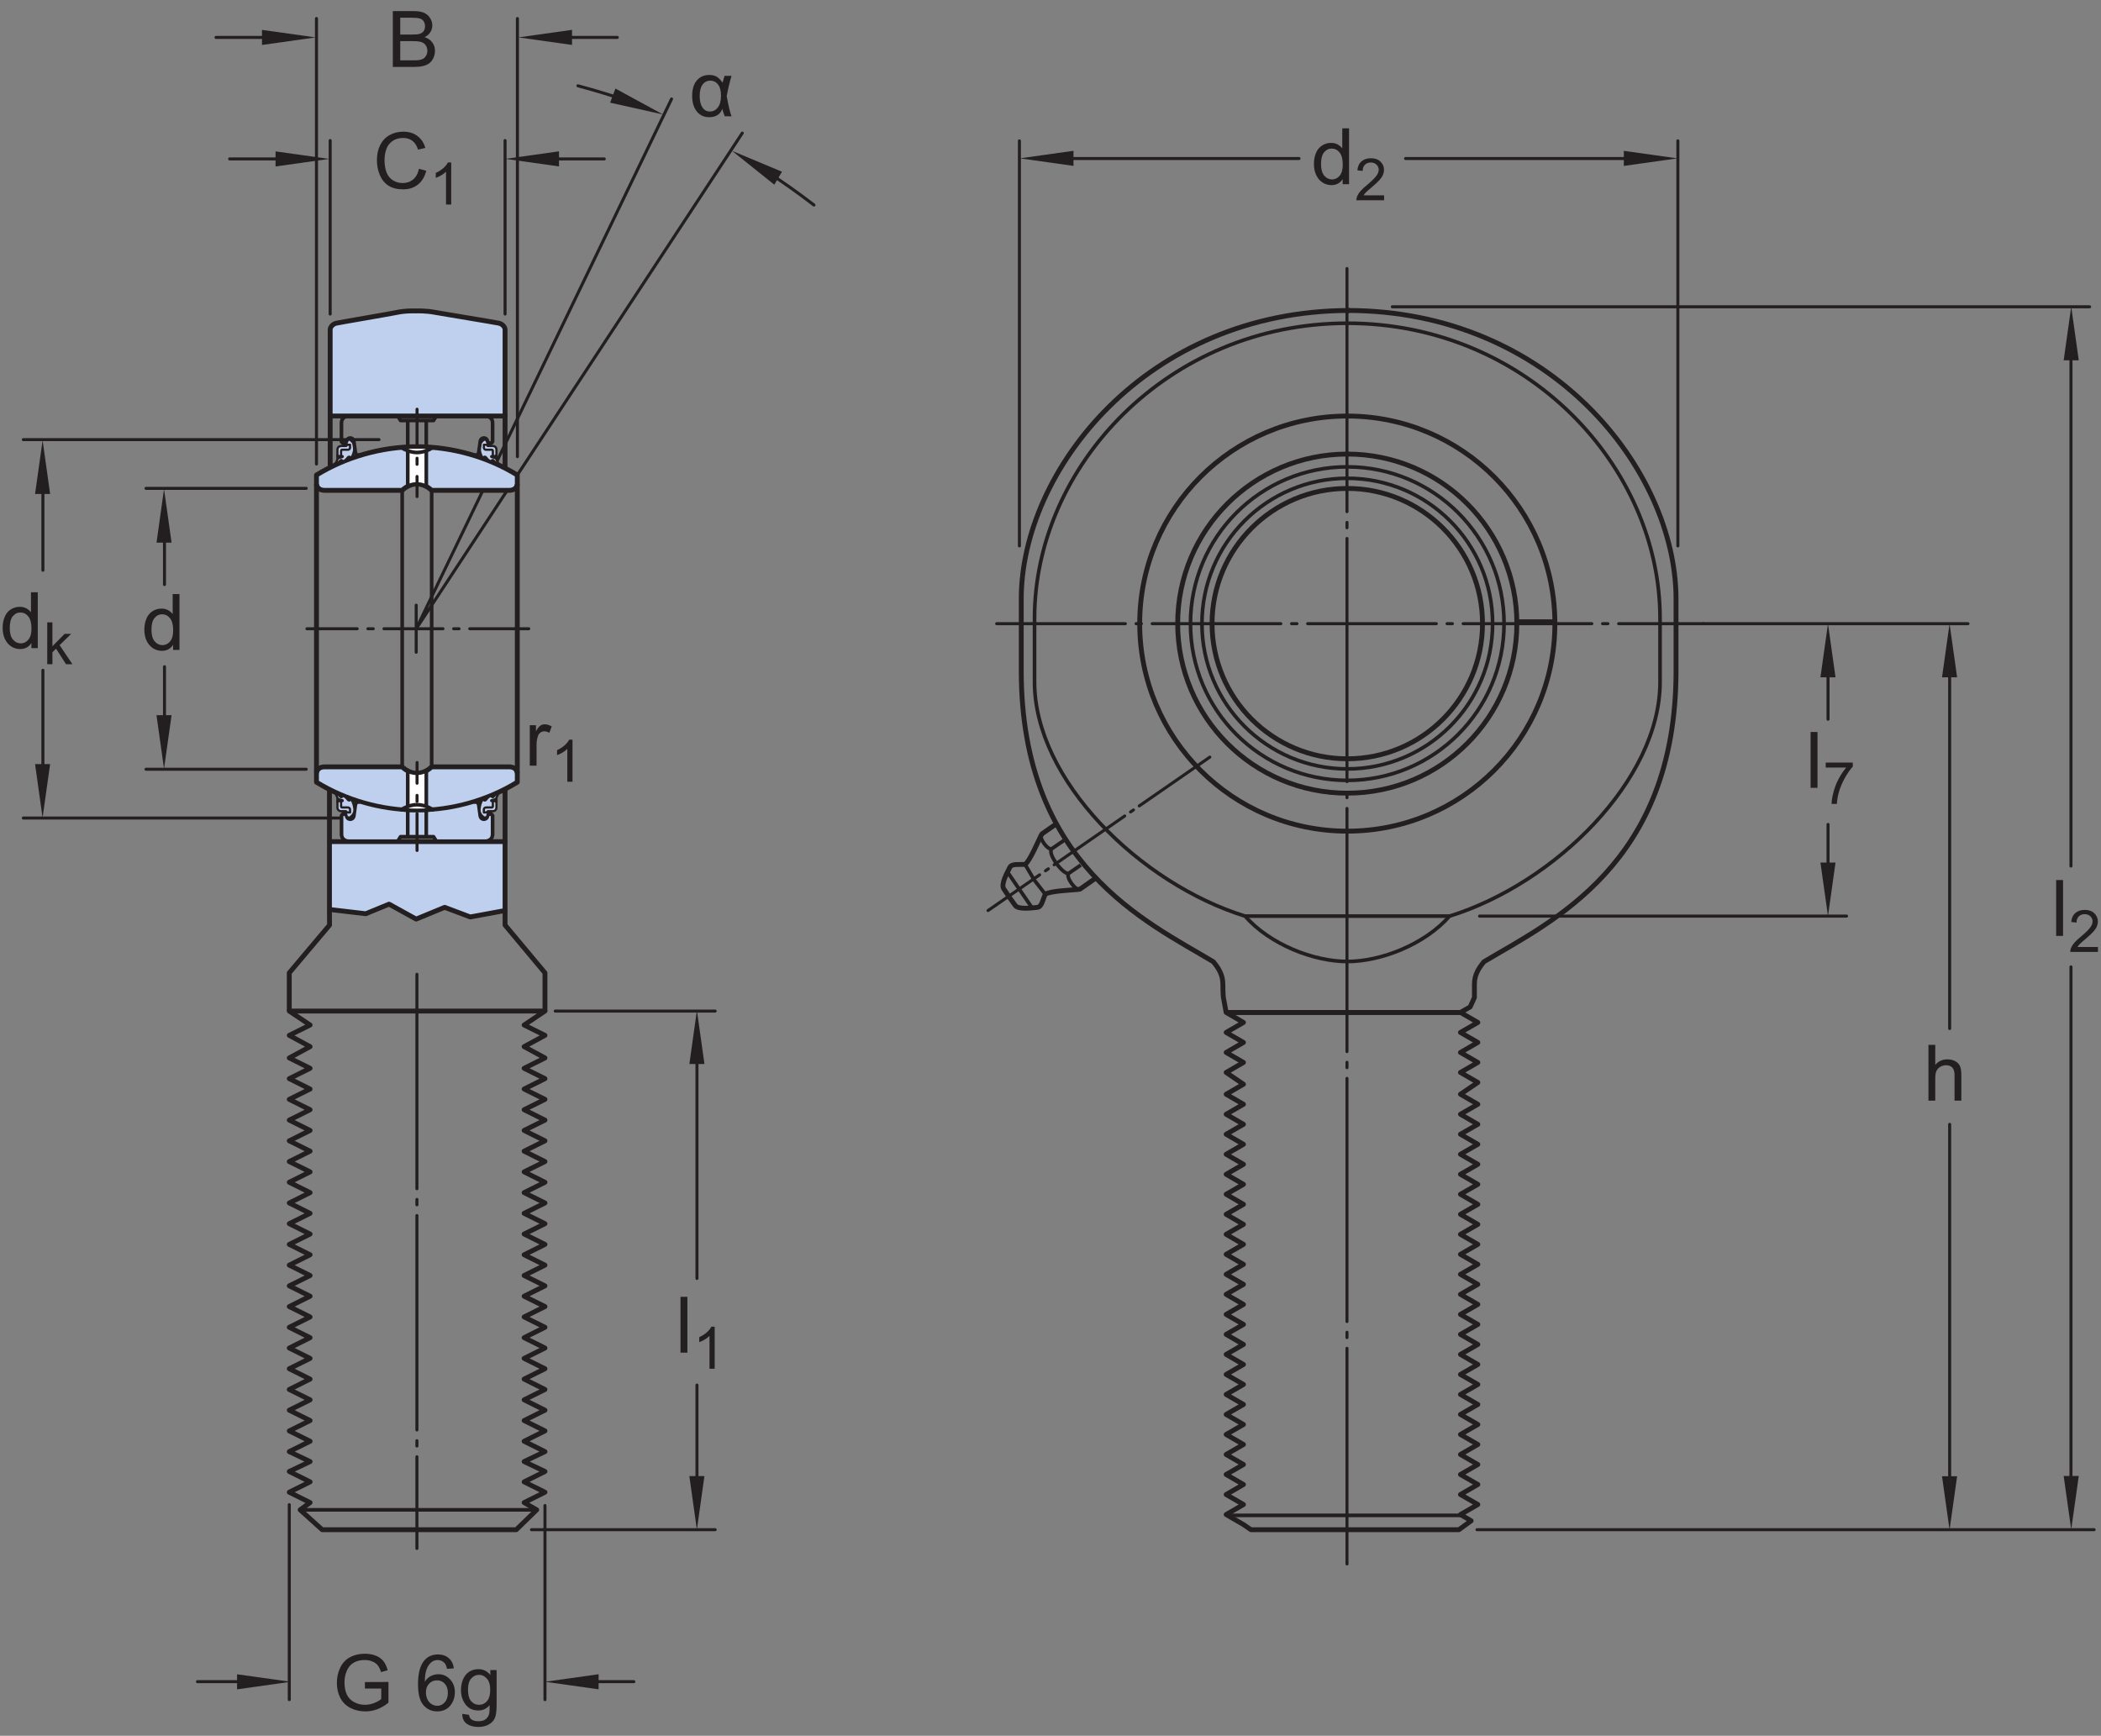 <?xml version="1.0" encoding="UTF-8"?>
<svg xmlns="http://www.w3.org/2000/svg" xmlns:xlink="http://www.w3.org/1999/xlink" width="323.27pt" height="267.12pt" viewBox="0 0 323.27 267.12" version="1.1">
<rect x="0" y="0" width="323.27" height="267.12" fill="#808080" stroke="none"/>
<defs>
<g>
<symbol overflow="visible" id="glyph0-0">
<path style="stroke:none;" d="M 1.5 0 L 1.5 -7.5 L 7.5 -7.5 L 7.5 0 Z M 1.688 -0.188 L 7.312 -0.188 L 7.312 -7.312 L 1.688 -7.312 Z M 1.688 -0.188 "/>
</symbol>
<symbol overflow="visible" id="glyph0-1">
<path style="stroke:none;" d="M 7.062 -3.016 L 8.188 -2.719 C 7.945 -1.789 7.52 -1.082 6.906 -0.594 C 6.289 -0.102 5.535 0.141 4.641 0.141 C 3.711 0.141 2.957 -0.047 2.375 -0.422 C 1.789 -0.797 1.348 -1.336 1.047 -2.047 C 0.742 -2.766 0.594 -3.535 0.594 -4.359 C 0.594 -5.254 0.766 -6.035 1.109 -6.703 C 1.453 -7.367 1.938 -7.875 2.562 -8.219 C 3.195 -8.562 3.895 -8.734 4.656 -8.734 C 5.508 -8.734 6.227 -8.516 6.812 -8.078 C 7.406 -7.641 7.816 -7.023 8.047 -6.234 L 6.922 -5.969 C 6.723 -6.594 6.43 -7.047 6.047 -7.328 C 5.672 -7.617 5.195 -7.766 4.625 -7.766 C 3.969 -7.766 3.414 -7.602 2.969 -7.281 C 2.531 -6.969 2.219 -6.547 2.031 -6.016 C 1.852 -5.484 1.766 -4.93 1.766 -4.359 C 1.766 -3.629 1.867 -2.992 2.078 -2.453 C 2.297 -1.91 2.629 -1.504 3.078 -1.234 C 3.523 -0.961 4.016 -0.828 4.547 -0.828 C 5.18 -0.828 5.719 -1.008 6.156 -1.375 C 6.602 -1.738 6.906 -2.285 7.062 -3.016 Z M 7.062 -3.016 "/>
</symbol>
<symbol overflow="visible" id="glyph0-2">
<path style="stroke:none;" d="M 4.828 0 L 4.828 -0.781 C 4.43 -0.164 3.852 0.141 3.094 0.141 C 2.594 0.141 2.133 0.004 1.719 -0.266 C 1.301 -0.547 0.977 -0.93 0.75 -1.422 C 0.52 -1.91 0.406 -2.473 0.406 -3.109 C 0.406 -3.723 0.508 -4.285 0.719 -4.797 C 0.926 -5.305 1.238 -5.691 1.656 -5.953 C 2.07 -6.223 2.535 -6.359 3.047 -6.359 C 3.422 -6.359 3.754 -6.281 4.047 -6.125 C 4.336 -5.969 4.578 -5.766 4.766 -5.516 L 4.766 -8.594 L 5.812 -8.594 L 5.812 0 Z M 1.5 -3.109 C 1.5 -2.305 1.664 -1.707 2 -1.312 C 2.332 -0.926 2.727 -0.734 3.188 -0.734 C 3.645 -0.734 4.035 -0.922 4.359 -1.297 C 4.68 -1.672 4.844 -2.242 4.844 -3.016 C 4.844 -3.867 4.676 -4.492 4.344 -4.891 C 4.02 -5.285 3.617 -5.484 3.141 -5.484 C 2.672 -5.484 2.281 -5.289 1.969 -4.906 C 1.656 -4.531 1.5 -3.93 1.5 -3.109 Z M 1.5 -3.109 "/>
</symbol>
<symbol overflow="visible" id="glyph0-3">
<path style="stroke:none;" d="M 0.781 0 L 0.781 -6.219 L 1.734 -6.219 L 1.734 -5.281 C 1.973 -5.719 2.191 -6.004 2.391 -6.141 C 2.598 -6.285 2.828 -6.359 3.078 -6.359 C 3.43 -6.359 3.789 -6.25 4.156 -6.031 L 3.797 -5.047 C 3.535 -5.203 3.281 -5.281 3.031 -5.281 C 2.789 -5.281 2.578 -5.207 2.391 -5.062 C 2.211 -4.926 2.086 -4.734 2.016 -4.484 C 1.891 -4.109 1.828 -3.703 1.828 -3.266 L 1.828 0 Z M 0.781 0 "/>
</symbol>
<symbol overflow="visible" id="glyph0-4">
<path style="stroke:none;" d="M 4.953 -3.375 L 4.953 -4.375 L 8.578 -4.391 L 8.578 -1.203 C 8.023 -0.754 7.453 -0.414 6.859 -0.188 C 6.266 0.031 5.656 0.141 5.031 0.141 C 4.188 0.141 3.414 -0.035 2.719 -0.391 C 2.031 -0.754 1.508 -1.273 1.156 -1.953 C 0.812 -2.641 0.641 -3.406 0.641 -4.25 C 0.641 -5.094 0.812 -5.875 1.156 -6.594 C 1.508 -7.32 2.016 -7.859 2.672 -8.203 C 3.328 -8.555 4.082 -8.734 4.938 -8.734 C 5.562 -8.734 6.125 -8.633 6.625 -8.438 C 7.125 -8.238 7.516 -7.957 7.797 -7.594 C 8.086 -7.238 8.305 -6.77 8.453 -6.188 L 7.438 -5.906 C 7.301 -6.344 7.133 -6.688 6.938 -6.938 C 6.75 -7.188 6.477 -7.383 6.125 -7.531 C 5.77 -7.688 5.379 -7.766 4.953 -7.766 C 4.43 -7.766 3.977 -7.688 3.594 -7.531 C 3.219 -7.375 2.91 -7.164 2.672 -6.906 C 2.441 -6.645 2.266 -6.359 2.141 -6.047 C 1.922 -5.516 1.812 -4.941 1.812 -4.328 C 1.812 -3.555 1.941 -2.91 2.203 -2.391 C 2.473 -1.879 2.859 -1.5 3.359 -1.25 C 3.859 -1 4.395 -0.875 4.969 -0.875 C 5.457 -0.875 5.938 -0.969 6.406 -1.156 C 6.875 -1.352 7.227 -1.555 7.469 -1.766 L 7.469 -3.375 Z M 4.953 -3.375 "/>
</symbol>
<symbol overflow="visible" id="glyph0-5">
<path style="stroke:none;" d=""/>
</symbol>
<symbol overflow="visible" id="glyph0-6">
<path style="stroke:none;" d="M 5.969 -6.484 L 4.922 -6.406 C 4.828 -6.82 4.695 -7.125 4.531 -7.312 C 4.238 -7.613 3.883 -7.766 3.469 -7.766 C 3.133 -7.766 2.836 -7.672 2.578 -7.484 C 2.254 -7.234 1.992 -6.875 1.797 -6.406 C 1.609 -5.945 1.508 -5.289 1.5 -4.438 C 1.75 -4.82 2.055 -5.109 2.422 -5.297 C 2.797 -5.484 3.188 -5.578 3.594 -5.578 C 4.289 -5.578 4.883 -5.316 5.375 -4.797 C 5.875 -4.273 6.125 -3.609 6.125 -2.797 C 6.125 -2.254 6.004 -1.75 5.766 -1.281 C 5.535 -0.82 5.219 -0.469 4.812 -0.219 C 4.406 0.02 3.945 0.141 3.438 0.141 C 2.551 0.141 1.832 -0.18 1.281 -0.828 C 0.727 -1.473 0.453 -2.535 0.453 -4.016 C 0.453 -5.68 0.758 -6.891 1.375 -7.641 C 1.906 -8.297 2.625 -8.625 3.531 -8.625 C 4.207 -8.625 4.758 -8.43 5.188 -8.047 C 5.625 -7.672 5.883 -7.148 5.969 -6.484 Z M 1.672 -2.781 C 1.672 -2.414 1.742 -2.066 1.891 -1.734 C 2.047 -1.41 2.258 -1.16 2.531 -0.984 C 2.812 -0.805 3.109 -0.719 3.422 -0.719 C 3.859 -0.719 4.238 -0.895 4.562 -1.25 C 4.883 -1.613 5.047 -2.102 5.047 -2.719 C 5.047 -3.312 4.883 -3.781 4.562 -4.125 C 4.25 -4.469 3.852 -4.641 3.375 -4.641 C 2.895 -4.641 2.488 -4.469 2.156 -4.125 C 1.832 -3.781 1.672 -3.332 1.672 -2.781 Z M 1.672 -2.781 "/>
</symbol>
<symbol overflow="visible" id="glyph0-7">
<path style="stroke:none;" d="M 0.594 0.516 L 1.625 0.672 C 1.664 0.984 1.785 1.211 1.984 1.359 C 2.242 1.555 2.598 1.656 3.047 1.656 C 3.535 1.656 3.91 1.555 4.172 1.359 C 4.441 1.16 4.625 0.891 4.719 0.547 C 4.781 0.328 4.805 -0.125 4.797 -0.812 C 4.336 -0.27 3.766 0 3.078 0 C 2.223 0 1.562 -0.305 1.094 -0.922 C 0.625 -1.547 0.391 -2.285 0.391 -3.141 C 0.391 -3.734 0.492 -4.281 0.703 -4.781 C 0.922 -5.289 1.234 -5.68 1.641 -5.953 C 2.047 -6.223 2.523 -6.359 3.078 -6.359 C 3.816 -6.359 4.426 -6.062 4.906 -5.469 L 4.906 -6.219 L 5.875 -6.219 L 5.875 -0.844 C 5.875 0.125 5.773 0.812 5.578 1.219 C 5.379 1.625 5.066 1.941 4.641 2.172 C 4.211 2.41 3.688 2.531 3.062 2.531 C 2.32 2.531 1.723 2.363 1.266 2.031 C 0.805 1.695 0.582 1.191 0.594 0.516 Z M 1.469 -3.219 C 1.469 -2.406 1.629 -1.812 1.953 -1.438 C 2.273 -1.062 2.68 -0.875 3.172 -0.875 C 3.66 -0.875 4.066 -1.062 4.391 -1.438 C 4.723 -1.812 4.891 -2.395 4.891 -3.188 C 4.891 -3.945 4.719 -4.52 4.375 -4.906 C 4.039 -5.289 3.633 -5.484 3.156 -5.484 C 2.688 -5.484 2.285 -5.289 1.953 -4.906 C 1.629 -4.531 1.469 -3.969 1.469 -3.219 Z M 1.469 -3.219 "/>
</symbol>
<symbol overflow="visible" id="glyph0-8">
<path style="stroke:none;" d="M 0.766 0 L 0.766 -8.594 L 1.828 -8.594 L 1.828 0 Z M 0.766 0 "/>
</symbol>
<symbol overflow="visible" id="glyph0-9">
<path style="stroke:none;" d="M 0.875 0 L 0.875 -8.594 L 4.109 -8.594 C 4.766 -8.594 5.289 -8.504 5.688 -8.328 C 6.082 -8.148 6.391 -7.879 6.609 -7.516 C 6.836 -7.16 6.953 -6.785 6.953 -6.391 C 6.953 -6.023 6.852 -5.68 6.656 -5.359 C 6.457 -5.035 6.156 -4.773 5.75 -4.578 C 6.27 -4.422 6.664 -4.156 6.938 -3.781 C 7.219 -3.414 7.359 -2.984 7.359 -2.484 C 7.359 -2.086 7.273 -1.711 7.109 -1.359 C 6.941 -1.016 6.734 -0.75 6.484 -0.562 C 6.234 -0.375 5.914 -0.234 5.531 -0.141 C 5.156 -0.047 4.695 0 4.156 0 Z M 2.016 -4.984 L 3.875 -4.984 C 4.375 -4.984 4.734 -5.016 4.953 -5.078 C 5.242 -5.16 5.461 -5.301 5.609 -5.5 C 5.754 -5.707 5.828 -5.961 5.828 -6.266 C 5.828 -6.547 5.758 -6.797 5.625 -7.016 C 5.488 -7.234 5.289 -7.379 5.031 -7.453 C 4.781 -7.535 4.348 -7.578 3.734 -7.578 L 2.016 -7.578 Z M 2.016 -1.016 L 4.156 -1.016 C 4.52 -1.016 4.773 -1.031 4.922 -1.062 C 5.191 -1.102 5.41 -1.176 5.578 -1.281 C 5.754 -1.395 5.898 -1.555 6.016 -1.766 C 6.129 -1.973 6.188 -2.211 6.188 -2.484 C 6.188 -2.805 6.102 -3.086 5.938 -3.328 C 5.781 -3.566 5.555 -3.734 5.266 -3.828 C 4.973 -3.922 4.551 -3.969 4 -3.969 L 2.016 -3.969 Z M 2.016 -1.016 "/>
</symbol>
<symbol overflow="visible" id="glyph0-10">
<path style="stroke:none;" d="M 0.797 0 L 0.797 -8.594 L 1.844 -8.594 L 1.844 -5.516 C 2.332 -6.078 2.953 -6.359 3.703 -6.359 C 4.172 -6.359 4.57 -6.266 4.906 -6.078 C 5.25 -5.898 5.492 -5.648 5.641 -5.328 C 5.785 -5.016 5.859 -4.551 5.859 -3.938 L 5.859 0 L 4.812 0 L 4.812 -3.938 C 4.812 -4.469 4.695 -4.852 4.469 -5.094 C 4.238 -5.332 3.914 -5.453 3.5 -5.453 C 3.188 -5.453 2.891 -5.367 2.609 -5.203 C 2.336 -5.047 2.141 -4.828 2.016 -4.547 C 1.898 -4.273 1.844 -3.895 1.844 -3.406 L 1.844 0 Z M 0.797 0 "/>
</symbol>
<symbol overflow="visible" id="glyph1-0">
<path style="stroke:none;" d="M 1.125 0 L 1.125 -5.625 L 5.625 -5.625 L 5.625 0 Z M 1.266 -0.141 L 5.484 -0.141 L 5.484 -5.484 L 1.266 -5.484 Z M 1.266 -0.141 "/>
</symbol>
<symbol overflow="visible" id="glyph1-1">
<path style="stroke:none;" d="M 3.359 0 L 2.562 0 L 2.562 -5.047 C 2.375 -4.859 2.125 -4.672 1.812 -4.484 C 1.5 -4.305 1.223 -4.176 0.984 -4.094 L 0.984 -4.859 C 1.422 -5.055 1.805 -5.301 2.141 -5.594 C 2.473 -5.895 2.707 -6.188 2.844 -6.469 L 3.359 -6.469 Z M 3.359 0 "/>
</symbol>
<symbol overflow="visible" id="glyph1-2">
<path style="stroke:none;" d="M 0.594 0 L 0.594 -6.438 L 1.391 -6.438 L 1.391 -2.766 L 3.266 -4.672 L 4.281 -4.672 L 2.5 -2.938 L 4.469 0 L 3.484 0 L 1.953 -2.391 L 1.391 -1.844 L 1.391 0 Z M 0.594 0 "/>
</symbol>
<symbol overflow="visible" id="glyph1-3">
<path style="stroke:none;" d="M 0.422 -5.594 L 0.422 -6.359 L 4.594 -6.359 L 4.594 -5.75 C 4.188 -5.312 3.781 -4.727 3.375 -4 C 2.969 -3.281 2.656 -2.535 2.438 -1.766 C 2.281 -1.234 2.18 -0.645 2.141 0 L 1.328 0 C 1.336 -0.508 1.438 -1.117 1.625 -1.828 C 1.812 -2.547 2.082 -3.238 2.438 -3.906 C 2.801 -4.57 3.18 -5.133 3.578 -5.594 Z M 0.422 -5.594 "/>
</symbol>
<symbol overflow="visible" id="glyph1-4">
<path style="stroke:none;" d="M 4.531 -0.766 L 4.531 0 L 0.266 0 C 0.266 -0.188 0.297 -0.367 0.359 -0.547 C 0.473 -0.836 0.648 -1.125 0.891 -1.406 C 1.129 -1.688 1.473 -2.008 1.922 -2.375 C 2.617 -2.957 3.086 -3.414 3.328 -3.75 C 3.578 -4.082 3.703 -4.398 3.703 -4.703 C 3.703 -5.016 3.586 -5.273 3.359 -5.484 C 3.141 -5.703 2.852 -5.812 2.5 -5.812 C 2.113 -5.812 1.805 -5.695 1.578 -5.469 C 1.348 -5.238 1.234 -4.922 1.234 -4.516 L 0.422 -4.609 C 0.473 -5.211 0.68 -5.672 1.047 -5.984 C 1.41 -6.305 1.898 -6.469 2.516 -6.469 C 3.129 -6.469 3.613 -6.297 3.969 -5.953 C 4.332 -5.609 4.516 -5.188 4.516 -4.688 C 4.516 -4.426 4.461 -4.172 4.359 -3.922 C 4.254 -3.672 4.078 -3.406 3.828 -3.125 C 3.586 -2.852 3.188 -2.477 2.625 -2 C 2.145 -1.602 1.836 -1.332 1.703 -1.188 C 1.566 -1.039 1.457 -0.898 1.375 -0.766 Z M 4.531 -0.766 "/>
</symbol>
<symbol overflow="visible" id="glyph2-0">
<path style="stroke:none;" d="M 1.5 0 L 1.5 -7.5 L 7.5 -7.5 L 7.5 0 Z M 1.688 -0.188 L 7.312 -0.188 L 7.312 -7.312 L 1.688 -7.312 Z M 1.688 -0.188 "/>
</symbol>
<symbol overflow="visible" id="glyph2-1">
<path style="stroke:none;" d="M 5.406 -6.219 L 6.484 -6.219 C 6.211 -5.363 5.961 -4.328 5.734 -3.109 C 6.004 -1.598 6.254 -0.562 6.484 0 L 5.438 0 C 5.27 -0.395 5.145 -0.773 5.062 -1.141 C 4.738 -0.285 4.062 0.141 3.031 0.141 C 2.25 0.141 1.617 -0.148 1.141 -0.734 C 0.66 -1.328 0.422 -2.125 0.422 -3.125 C 0.422 -4.156 0.66 -4.953 1.141 -5.516 C 1.617 -6.078 2.254 -6.359 3.047 -6.359 C 3.535 -6.359 3.93 -6.258 4.234 -6.062 C 4.547 -5.863 4.832 -5.566 5.094 -5.172 C 5.125 -5.305 5.227 -5.656 5.406 -6.219 Z M 3.219 -5.484 C 2.719 -5.484 2.316 -5.281 2.016 -4.875 C 1.723 -4.469 1.578 -3.883 1.578 -3.125 C 1.578 -2.375 1.719 -1.785 2 -1.359 C 2.281 -0.941 2.664 -0.734 3.156 -0.734 C 3.645 -0.734 4.051 -0.941 4.375 -1.359 C 4.695 -1.773 4.859 -2.379 4.859 -3.172 C 4.859 -3.93 4.707 -4.504 4.406 -4.891 C 4.102 -5.285 3.707 -5.484 3.219 -5.484 Z M 3.219 -5.484 "/>
</symbol>
</g>
</defs>
<g id="surface1">
<path style=" stroke:none;fill-rule:nonzero;fill:rgb(74.864%,81.065%,93.063%);fill-opacity:1;" d="M 50.801 64.016 L 50.801 50.727 C 50.801 50.289 51.258 49.852 51.715 49.742 C 52.172 49.633 60.262 48.254 60.965 48.098 C 62.434 47.77 64.031 47.852 64.031 47.852 C 64.031 47.852 65.426 47.77 67.109 48.098 C 67.816 48.234 76.344 49.633 76.801 49.742 C 77.258 49.852 77.711 50.289 77.711 50.727 L 77.711 64.016 "/>
<path style="fill:none;stroke-width:7.48;stroke-linecap:butt;stroke-linejoin:round;stroke:rgb(13.73%,12.16%,12.549%);stroke-opacity:1;stroke-miterlimit:4;" d="M 508.008 2031.044 L 508.008 2163.934 C 508.008 2168.309 512.578 2172.684 517.148 2173.778 C 521.719 2174.872 602.617 2188.661 609.648 2190.223 C 624.336 2193.505 640.312 2192.684 640.312 2192.684 C 640.312 2192.684 654.258 2193.505 671.094 2190.223 C 678.164 2188.856 763.438 2174.872 768.008 2173.778 C 772.578 2172.684 777.109 2168.309 777.109 2163.934 L 777.109 2031.044 Z M 508.008 2031.044 " transform="matrix(0.1,0,0,-0.1,0,267.12)"/>
<path style=" stroke:none;fill-rule:nonzero;fill:rgb(74.864%,81.065%,93.063%);fill-opacity:1;" d="M 50.691 139.957 L 50.691 129.516 L 77.711 129.516 L 77.711 140.121 L 72.355 141.109 L 68.422 139.629 L 64.031 141.438 L 59.867 139.137 L 56.277 140.613 "/>
<path style="fill:none;stroke-width:7.48;stroke-linecap:butt;stroke-linejoin:round;stroke:rgb(13.73%,12.16%,12.549%);stroke-opacity:1;stroke-miterlimit:4;" d="M 506.914 1271.63 L 506.914 1376.044 L 777.109 1376.044 L 777.109 1269.989 L 723.555 1260.106 L 684.219 1274.911 L 640.312 1256.825 L 598.672 1279.833 L 562.773 1265.067 Z M 506.914 1271.63 " transform="matrix(0.1,0,0,-0.1,0,267.12)"/>
<path style="fill:none;stroke-width:7.48;stroke-linecap:butt;stroke-linejoin:round;stroke:rgb(13.73%,12.16%,12.549%);stroke-opacity:1;stroke-miterlimit:1;" d="M 461.797 347.762 L 495.742 317.177 L 794.375 317.177 L 825.82 347.762 L 806.445 358.895 L 838.516 374.872 L 806.445 390.77 L 838.516 406.747 L 806.445 422.02 L 838.516 437.333 L 806.445 453.27 L 838.516 469.208 L 806.445 485.145 L 838.516 501.083 L 806.445 517.02 L 838.516 532.958 L 806.445 548.934 L 838.516 564.872 L 806.445 580.809 L 838.516 596.747 L 806.445 612.684 L 838.516 628.661 L 806.445 644.559 L 838.516 660.536 L 806.445 676.473 L 838.516 692.411 L 806.445 708.348 L 838.516 724.286 L 806.445 740.263 L 838.516 756.2 L 806.445 772.138 L 838.516 788.075 L 806.445 804.013 L 838.516 819.95 L 806.445 835.888 L 838.516 851.825 L 806.445 867.802 L 838.516 883.7 L 806.445 899.677 L 838.516 915.614 L 806.445 931.591 L 838.516 947.489 L 806.445 963.466 L 838.516 979.403 L 806.445 995.302 L 838.516 1011.278 L 806.445 1027.216 L 838.516 1043.153 L 806.445 1060.536 L 838.516 1077.919 L 806.445 1093.817 L 838.516 1115.302 L 445.078 1115.302 L 477.109 1093.817 L 445.078 1077.919 L 477.109 1060.536 L 445.078 1043.153 L 477.109 1027.216 L 445.078 1011.278 L 477.109 995.302 L 445.078 979.403 L 477.109 963.466 L 445.078 947.489 L 477.109 931.591 L 445.078 915.614 L 477.109 899.677 L 445.078 883.7 L 477.109 867.802 L 445.078 851.825 L 477.109 835.888 L 445.078 819.95 L 477.109 804.013 L 445.078 788.075 L 477.109 772.138 L 445.078 756.2 L 477.109 740.263 L 445.078 724.286 L 477.109 708.348 L 445.078 692.411 L 477.109 676.473 L 445.078 660.536 L 477.109 644.559 L 445.078 628.661 L 477.109 612.684 L 445.078 596.747 L 477.109 580.809 L 445.078 564.872 L 477.109 548.934 L 445.078 532.958 L 477.109 517.02 L 445.078 501.083 L 477.109 485.145 L 445.078 469.208 L 477.109 453.27 L 445.078 437.333 L 477.109 422.02 L 445.078 406.747 L 477.109 390.77 L 445.078 374.872 L 477.109 358.895 Z M 461.797 347.762 " transform="matrix(0.1,0,0,-0.1,0,267.12)"/>
<path style="fill:none;stroke-width:7.48;stroke-linecap:butt;stroke-linejoin:round;stroke:rgb(13.73%,12.16%,12.549%);stroke-opacity:1;stroke-miterlimit:4;" d="M 838.516 1115.302 L 838.516 1174.091 L 777.109 1247.567 L 777.109 1269.989 " transform="matrix(0.1,0,0,-0.1,0,267.12)"/>
<path style="fill:none;stroke-width:7.48;stroke-linecap:butt;stroke-linejoin:round;stroke:rgb(13.73%,12.16%,12.549%);stroke-opacity:1;stroke-miterlimit:4;" d="M 445.078 1115.302 L 445.078 1174.091 L 507.031 1247.567 L 506.914 1271.63 " transform="matrix(0.1,0,0,-0.1,0,267.12)"/>
<path style="fill:none;stroke-width:7.48;stroke-linecap:butt;stroke-linejoin:round;stroke:rgb(13.73%,12.16%,12.549%);stroke-opacity:1;stroke-miterlimit:4;" d="M 506.914 1376.044 L 506.914 1457.606 " transform="matrix(0.1,0,0,-0.1,0,267.12)"/>
<path style="fill:none;stroke-width:7.48;stroke-linecap:butt;stroke-linejoin:round;stroke:rgb(13.73%,12.16%,12.549%);stroke-opacity:1;stroke-miterlimit:4;" d="M 777.109 1376.044 L 777.109 1457.606 " transform="matrix(0.1,0,0,-0.1,0,267.12)"/>
<path style="fill:none;stroke-width:7.48;stroke-linecap:butt;stroke-linejoin:round;stroke:rgb(13.73%,12.16%,12.549%);stroke-opacity:1;stroke-miterlimit:4;" d="M 508.008 1951.747 L 508.008 2033.309 " transform="matrix(0.1,0,0,-0.1,0,267.12)"/>
<path style="fill:none;stroke-width:7.48;stroke-linecap:butt;stroke-linejoin:round;stroke:rgb(13.73%,12.16%,12.549%);stroke-opacity:1;stroke-miterlimit:4;" d="M 777.109 1951.747 L 777.109 2033.309 " transform="matrix(0.1,0,0,-0.1,0,267.12)"/>
<path style="fill:none;stroke-width:5.61;stroke-linecap:butt;stroke-linejoin:round;stroke:rgb(13.73%,12.16%,12.549%);stroke-opacity:1;stroke-miterlimit:1;" d="M 461.797 347.762 L 825.82 347.762 " transform="matrix(0.1,0,0,-0.1,0,267.12)"/>
<path style="fill:none;stroke-width:4.68;stroke-linecap:round;stroke-linejoin:round;stroke:rgb(13.73%,12.16%,12.549%);stroke-opacity:1;stroke-dasharray:90.75,16.5,8.25,16.5;stroke-miterlimit:1;" d="M 813.555 1703.622 L 472.266 1703.622 " transform="matrix(0.1,0,0,-0.1,0,267.12)"/>
<path style="fill:none;stroke-width:4.68;stroke-linecap:round;stroke-linejoin:round;stroke:rgb(13.73%,12.16%,12.549%);stroke-opacity:1;stroke-dasharray:330,16.5,8.25,16.5;stroke-miterlimit:1;" d="M 641.484 1171.903 L 641.484 288.348 " transform="matrix(0.1,0,0,-0.1,0,267.12)"/>
<path style="fill:none;stroke-width:4.68;stroke-linecap:round;stroke-linejoin:round;stroke:rgb(13.73%,12.16%,12.549%);stroke-opacity:1;stroke-miterlimit:1;" d="M 353.32 2426.63 L 455.234 2426.63 " transform="matrix(0.1,0,0,-0.1,0,267.12)"/>
<path style="fill:none;stroke-width:4.68;stroke-linecap:round;stroke-linejoin:round;stroke:rgb(13.73%,12.16%,12.549%);stroke-opacity:1;stroke-miterlimit:1;" d="M 303.867 83.309 L 394.141 83.309 " transform="matrix(0.1,0,0,-0.1,0,267.12)"/>
<path style="fill:none;stroke-width:4.68;stroke-linecap:round;stroke-linejoin:round;stroke:rgb(13.73%,12.16%,12.549%);stroke-opacity:1;stroke-miterlimit:1;" d="M 890.742 83.309 L 975.273 83.309 " transform="matrix(0.1,0,0,-0.1,0,267.12)"/>
<path style="fill:none;stroke-width:4.68;stroke-linecap:round;stroke-linejoin:round;stroke:rgb(13.73%,12.16%,12.549%);stroke-opacity:1;stroke-miterlimit:1;" d="M 253.086 1645.184 L 253.086 1546.591 " transform="matrix(0.1,0,0,-0.1,0,267.12)"/>
<path style="fill:none;stroke-width:4.68;stroke-linecap:round;stroke-linejoin:round;stroke:rgb(13.73%,12.16%,12.549%);stroke-opacity:1;stroke-miterlimit:1;" d="M 253.086 1868.192 L 253.086 1771.669 " transform="matrix(0.1,0,0,-0.1,0,267.12)"/>
<path style="fill:none;stroke-width:4.68;stroke-linecap:round;stroke-linejoin:round;stroke:rgb(13.73%,12.16%,12.549%);stroke-opacity:1;stroke-miterlimit:1;" d="M 777.109 2454.911 L 777.109 2187.919 " transform="matrix(0.1,0,0,-0.1,0,267.12)"/>
<path style="fill:none;stroke-width:4.68;stroke-linecap:round;stroke-linejoin:round;stroke:rgb(13.73%,12.16%,12.549%);stroke-opacity:1;stroke-miterlimit:1;" d="M 508.008 2454.911 L 508.008 2187.919 " transform="matrix(0.1,0,0,-0.1,0,267.12)"/>
<path style="fill:none;stroke-width:4.68;stroke-linecap:round;stroke-linejoin:round;stroke:rgb(13.73%,12.16%,12.549%);stroke-opacity:1;stroke-miterlimit:1;" d="M 1072.383 539.677 L 1072.383 372.841 " transform="matrix(0.1,0,0,-0.1,0,267.12)"/>
<path style="fill:none;stroke-width:4.68;stroke-linecap:round;stroke-linejoin:round;stroke:rgb(13.73%,12.16%,12.549%);stroke-opacity:1;stroke-miterlimit:1;" d="M 1072.383 1064.286 L 1072.383 703.817 " transform="matrix(0.1,0,0,-0.1,0,267.12)"/>
<path style="fill:none;stroke-width:4.68;stroke-linecap:round;stroke-linejoin:round;stroke:rgb(13.73%,12.16%,12.549%);stroke-opacity:1;stroke-miterlimit:1;" d="M 66.016 1639.677 L 66.016 1468.661 " transform="matrix(0.1,0,0,-0.1,0,267.12)"/>
<path style="fill:none;stroke-width:4.68;stroke-linecap:round;stroke-linejoin:round;stroke:rgb(13.73%,12.16%,12.549%);stroke-opacity:1;stroke-miterlimit:1;" d="M 66.016 1941.356 L 66.016 1793.661 " transform="matrix(0.1,0,0,-0.1,0,267.12)"/>
<path style="fill:none;stroke-width:4.68;stroke-linecap:round;stroke-linejoin:round;stroke:rgb(13.73%,12.16%,12.549%);stroke-opacity:1;stroke-miterlimit:1;" d="M 826.523 2426.63 L 929.766 2426.63 " transform="matrix(0.1,0,0,-0.1,0,267.12)"/>
<path style="fill:none;stroke-width:4.68;stroke-linecap:round;stroke-linejoin:round;stroke:rgb(13.73%,12.16%,12.549%);stroke-opacity:1;stroke-miterlimit:1;" d="M 796.133 2642.684 L 796.133 1968.505 " transform="matrix(0.1,0,0,-0.1,0,267.12)"/>
<path style="fill:none;stroke-width:4.68;stroke-linecap:round;stroke-linejoin:round;stroke:rgb(13.73%,12.16%,12.549%);stroke-opacity:1;stroke-miterlimit:1;" d="M 486.953 2642.684 L 486.953 1957.138 " transform="matrix(0.1,0,0,-0.1,0,267.12)"/>
<path style="fill:none;stroke-width:4.68;stroke-linecap:round;stroke-linejoin:round;stroke:rgb(13.73%,12.16%,12.549%);stroke-opacity:1;stroke-miterlimit:1;" d="M 224.688 1919.677 L 471.133 1919.677 " transform="matrix(0.1,0,0,-0.1,0,267.12)"/>
<path style="fill:none;stroke-width:4.68;stroke-linecap:round;stroke-linejoin:round;stroke:rgb(13.73%,12.16%,12.549%);stroke-opacity:1;stroke-miterlimit:1;" d="M 224.688 1487.45 L 471.133 1487.45 " transform="matrix(0.1,0,0,-0.1,0,267.12)"/>
<path style="fill:none;stroke-width:4.68;stroke-linecap:round;stroke-linejoin:round;stroke:rgb(13.73%,12.16%,12.549%);stroke-opacity:1;stroke-miterlimit:1;" d="M 35.898 1994.677 L 583.164 1994.677 " transform="matrix(0.1,0,0,-0.1,0,267.12)"/>
<path style="fill:none;stroke-width:4.68;stroke-linecap:round;stroke-linejoin:round;stroke:rgb(13.73%,12.16%,12.549%);stroke-opacity:1;stroke-miterlimit:1;" d="M 35.898 1412.372 L 583.164 1412.372 " transform="matrix(0.1,0,0,-0.1,0,267.12)"/>
<path style="fill:none;stroke-width:4.68;stroke-linecap:round;stroke-linejoin:round;stroke:rgb(13.73%,12.16%,12.549%);stroke-opacity:1;stroke-miterlimit:1;" d="M 1033.281 2518.895 L 640.391 1703.622 L 1142.109 2466.395 " transform="matrix(0.1,0,0,-0.1,0,267.12)"/>
<path style="fill:none;stroke-width:4.68;stroke-linecap:round;stroke-linejoin:round;stroke:rgb(13.73%,12.16%,12.549%);stroke-opacity:1;stroke-miterlimit:1;" d="M 1176.914 2409.091 C 1202.383 2392.606 1227.461 2374.833 1252.422 2355.692 " transform="matrix(0.1,0,0,-0.1,0,267.12)"/>
<path style="fill:none;stroke-width:4.68;stroke-linecap:round;stroke-linejoin:round;stroke:rgb(13.73%,12.16%,12.549%);stroke-opacity:1;stroke-miterlimit:1;" d="M 889.258 2539.169 C 916.719 2531.825 943.047 2523.817 968.438 2514.989 " transform="matrix(0.1,0,0,-0.1,0,267.12)"/>
<path style="fill:none;stroke-width:4.68;stroke-linecap:round;stroke-linejoin:round;stroke:rgb(13.73%,12.16%,12.549%);stroke-opacity:1;stroke-miterlimit:1;" d="M 838.516 354.364 L 838.516 55.692 " transform="matrix(0.1,0,0,-0.1,0,267.12)"/>
<path style="fill:none;stroke-width:4.68;stroke-linecap:round;stroke-linejoin:round;stroke:rgb(13.73%,12.16%,12.549%);stroke-opacity:1;stroke-miterlimit:1;" d="M 445.078 355.692 L 445.078 55.692 " transform="matrix(0.1,0,0,-0.1,0,267.12)"/>
<path style="fill:none;stroke-width:4.68;stroke-linecap:round;stroke-linejoin:round;stroke:rgb(13.73%,12.16%,12.549%);stroke-opacity:1;stroke-miterlimit:1;" d="M 817.812 317.177 L 1100.391 317.177 " transform="matrix(0.1,0,0,-0.1,0,267.12)"/>
<path style="fill:none;stroke-width:4.68;stroke-linecap:round;stroke-linejoin:round;stroke:rgb(13.73%,12.16%,12.549%);stroke-opacity:1;stroke-miterlimit:1;" d="M 854.336 1115.302 L 1100.391 1115.302 " transform="matrix(0.1,0,0,-0.1,0,267.12)"/>
<path style="fill:none;stroke-width:4.68;stroke-linecap:round;stroke-linejoin:round;stroke:rgb(13.73%,12.16%,12.549%);stroke-opacity:1;stroke-miterlimit:1;" d="M 332.422 2613.622 L 434.336 2613.622 " transform="matrix(0.1,0,0,-0.1,0,267.12)"/>
<path style="fill:none;stroke-width:4.68;stroke-linecap:round;stroke-linejoin:round;stroke:rgb(13.73%,12.16%,12.549%);stroke-opacity:1;stroke-miterlimit:1;" d="M 846.602 2613.622 L 949.805 2613.622 " transform="matrix(0.1,0,0,-0.1,0,267.12)"/>
<path style="fill:none;stroke-width:4.68;stroke-linecap:round;stroke-linejoin:round;stroke:rgb(13.73%,12.16%,12.549%);stroke-opacity:1;stroke-miterlimit:1;" d="M 640.391 1667.528 L 640.391 1739.872 " transform="matrix(0.1,0,0,-0.1,0,267.12)"/>
<path style=" stroke:none;fill-rule:nonzero;fill:rgb(13.73%,12.16%,12.549%);fill-opacity:1;" d="M 92.105 259.965 L 83.852 258.805 L 92.105 257.645 "/>
<path style=" stroke:none;fill-rule:nonzero;fill:rgb(13.73%,12.16%,12.549%);fill-opacity:1;" d="M 36.477 257.652 L 44.73 258.809 L 36.477 259.969 "/>
<path style=" stroke:none;fill-rule:nonzero;fill:rgb(13.73%,12.16%,12.549%);fill-opacity:1;" d="M 86.008 25.609 L 77.754 24.449 L 86.008 23.289 "/>
<path style=" stroke:none;fill-rule:nonzero;fill:rgb(13.73%,12.16%,12.549%);fill-opacity:1;" d="M 119.137 28.422 L 112.629 23.211 L 120.32 26.426 "/>
<path style=" stroke:none;fill-rule:nonzero;fill:rgb(13.73%,12.16%,12.549%);fill-opacity:1;" d="M 42.398 23.297 L 50.652 24.457 L 42.398 25.617 "/>
<path style=" stroke:none;fill-rule:nonzero;fill:rgb(13.73%,12.16%,12.549%);fill-opacity:1;" d="M 88.016 6.914 L 79.762 5.754 L 88.016 4.594 "/>
<path style=" stroke:none;fill-rule:nonzero;fill:rgb(13.73%,12.16%,12.549%);fill-opacity:1;" d="M 40.312 4.598 L 48.566 5.758 L 40.312 6.918 "/>
<path style=" stroke:none;fill-rule:nonzero;fill:rgb(13.73%,12.16%,12.549%);fill-opacity:1;" d="M 94.691 13.629 L 102.012 17.613 L 93.875 15.801 "/>
<path style=" stroke:none;fill-rule:nonzero;fill:rgb(13.73%,12.16%,12.549%);fill-opacity:1;" d="M 5.395 76.02 L 6.555 67.762 L 7.715 76.02 "/>
<path style=" stroke:none;fill-rule:nonzero;fill:rgb(13.73%,12.16%,12.549%);fill-opacity:1;" d="M 7.711 117.586 L 6.551 125.84 L 5.395 117.586 "/>
<path style=" stroke:none;fill-rule:nonzero;fill:rgb(13.73%,12.16%,12.549%);fill-opacity:1;" d="M 106.07 163.734 L 107.23 155.48 L 108.391 163.734 "/>
<path style=" stroke:none;fill-rule:nonzero;fill:rgb(13.73%,12.16%,12.549%);fill-opacity:1;" d="M 108.387 227.148 L 107.227 235.402 L 106.066 227.148 "/>
<path style=" stroke:none;fill-rule:nonzero;fill:rgb(13.73%,12.16%,12.549%);fill-opacity:1;" d="M 24.082 83.508 L 25.238 75.254 L 26.398 83.508 "/>
<path style=" stroke:none;fill-rule:nonzero;fill:rgb(13.73%,12.16%,12.549%);fill-opacity:1;" d="M 26.398 110.055 L 25.238 118.309 L 24.078 110.055 "/>
<g style="fill:rgb(13.73%,12.16%,12.549%);fill-opacity:1;">
  <use xlink:href="#glyph0-1" x="57.401" y="28.996"/>
</g>
<g style="fill:rgb(13.73%,12.16%,12.549%);fill-opacity:1;">
  <use xlink:href="#glyph1-1" x="66.067" y="31.471"/>
</g>
<g style="fill:rgb(13.73%,12.16%,12.549%);fill-opacity:1;">
  <use xlink:href="#glyph0-2" x="21.803" y="100.015"/>
</g>
<g style="fill:rgb(13.73%,12.16%,12.549%);fill-opacity:1;">
  <use xlink:href="#glyph0-2" x="0" y="99.741"/>
</g>
<g style="fill:rgb(13.73%,12.16%,12.549%);fill-opacity:1;">
  <use xlink:href="#glyph1-2" x="6.674" y="102.216"/>
</g>
<g style="fill:rgb(13.73%,12.16%,12.549%);fill-opacity:1;">
  <use xlink:href="#glyph0-3" x="80.732" y="117.822"/>
</g>
<g style="fill:rgb(13.73%,12.16%,12.549%);fill-opacity:1;">
  <use xlink:href="#glyph1-1" x="84.728" y="120.297"/>
</g>
<g style="fill:rgb(13.73%,12.16%,12.549%);fill-opacity:1;">
  <use xlink:href="#glyph0-4" x="51.193" y="263.223"/>
  <use xlink:href="#glyph0-5" x="60.529" y="263.223"/>
  <use xlink:href="#glyph0-6" x="63.865" y="263.223"/>
  <use xlink:href="#glyph0-7" x="70.537" y="263.223"/>
</g>
<g style="fill:rgb(13.73%,12.16%,12.549%);fill-opacity:1;">
  <use xlink:href="#glyph0-8" x="103.939" y="208.159"/>
</g>
<g style="fill:rgb(13.73%,12.16%,12.549%);fill-opacity:1;">
  <use xlink:href="#glyph1-1" x="106.605" y="210.633"/>
</g>
<g style="fill:rgb(13.73%,12.16%,12.549%);fill-opacity:1;">
  <use xlink:href="#glyph0-9" x="59.567" y="10.3"/>
</g>
<g style="fill:rgb(13.73%,12.16%,12.549%);fill-opacity:1;">
  <use xlink:href="#glyph2-1" x="106.078" y="17.894"/>
</g>
<path style="fill:none;stroke-width:7.48;stroke-linecap:butt;stroke-linejoin:round;stroke:rgb(13.73%,12.16%,12.549%);stroke-opacity:1;stroke-miterlimit:4;" d="M 2073.008 1503.505 C 2187.852 1503.505 2281.055 1596.63 2281.055 1711.552 C 2281.055 1826.434 2187.852 1919.559 2073.008 1919.559 C 1958.086 1919.559 1864.922 1826.434 1864.922 1711.552 C 1864.922 1596.63 1958.086 1503.505 2073.008 1503.505 Z M 2073.008 1503.505 " transform="matrix(0.1,0,0,-0.1,0,267.12)"/>
<path style="fill:none;stroke-width:7.48;stroke-linecap:butt;stroke-linejoin:round;stroke:rgb(13.73%,12.16%,12.549%);stroke-opacity:1;stroke-miterlimit:4;" d="M 2073.008 1450.614 C 2217.109 1450.614 2333.906 1567.411 2333.906 1711.552 C 2333.906 1855.653 2217.109 1972.45 2073.008 1972.45 C 1928.906 1972.45 1812.031 1855.653 1812.031 1711.552 C 1812.031 1567.411 1928.906 1450.614 2073.008 1450.614 Z M 2073.008 1450.614 " transform="matrix(0.1,0,0,-0.1,0,267.12)"/>
<path style="fill:none;stroke-width:7.48;stroke-linecap:butt;stroke-linejoin:round;stroke:rgb(13.73%,12.16%,12.549%);stroke-opacity:1;stroke-miterlimit:4;" d="M 2073.008 1392.138 C 2249.414 1392.138 2392.422 1535.145 2392.422 1711.552 C 2392.422 1887.958 2249.414 2030.966 2073.008 2030.966 C 1896.562 2030.966 1753.594 1887.958 1753.594 1711.552 C 1753.594 1535.145 1896.562 1392.138 2073.008 1392.138 Z M 2073.008 1392.138 " transform="matrix(0.1,0,0,-0.1,0,267.12)"/>
<path style="fill:none;stroke-width:7.48;stroke-linecap:butt;stroke-linejoin:round;stroke:rgb(13.73%,12.16%,12.549%);stroke-opacity:1;stroke-miterlimit:4;" d="M 2072.969 2193.427 C 2386.289 2193.427 2578.828 1947.333 2578.828 1749.403 L 2578.828 1639.208 C 2578.828 1340.106 2385.508 1252.489 2283.32 1191.2 C 2274.883 1180.966 2268.594 1170.77 2268.594 1156.513 L 2268.594 1136.122 L 2262.109 1121.708 L 2247.148 1113.153 L 1886.641 1113.153 " transform="matrix(0.1,0,0,-0.1,0,267.12)"/>
<path style="fill:none;stroke-width:7.48;stroke-linecap:butt;stroke-linejoin:round;stroke:rgb(13.73%,12.16%,12.549%);stroke-opacity:1;stroke-miterlimit:4;" d="M 2077.188 2193.427 C 1763.906 2193.427 1571.328 1947.333 1571.328 1749.403 L 1571.328 1639.208 C 1571.328 1340.106 1764.648 1252.489 1866.875 1191.2 C 1875.273 1180.966 1881.562 1170.77 1881.562 1156.513 C 1881.562 1142.216 1882.383 1136.122 1882.383 1136.122 L 1886.641 1113.153 " transform="matrix(0.1,0,0,-0.1,0,267.12)"/>
<path style="fill:none;stroke-width:7.48;stroke-linecap:butt;stroke-linejoin:round;stroke:rgb(13.73%,12.16%,12.549%);stroke-opacity:1;stroke-miterlimit:1;" d="M 1552.891 1290.536 C 1552.891 1290.536 1556.211 1286.317 1561.875 1278.075 C 1566.797 1270.927 1588.047 1274.091 1596.016 1274.872 C 1602.852 1275.536 1604.18 1285.888 1608.281 1295.145 C 1615.43 1300.067 1648.164 1301.434 1658.086 1302.372 L 1661.719 1302.919 C 1667.773 1307.098 1686.641 1320.38 1686.641 1320.38 " transform="matrix(0.1,0,0,-0.1,0,267.12)"/>
<path style="fill:none;stroke-width:7.48;stroke-linecap:butt;stroke-linejoin:round;stroke:rgb(13.73%,12.16%,12.549%);stroke-opacity:1;stroke-miterlimit:1;" d="M 1552.891 1290.536 C 1552.891 1290.536 1550.898 1294.013 1544.492 1303.309 C 1539.531 1310.497 1550.156 1329.169 1553.711 1336.356 C 1556.797 1342.489 1567.07 1340.419 1577.227 1340.966 C 1584.336 1345.848 1597.031 1375.848 1601.406 1384.716 L 1603.242 1387.958 C 1609.805 1392.489 1625.391 1403.505 1625.391 1403.505 " transform="matrix(0.1,0,0,-0.1,0,267.12)"/>
<path style="fill:none;stroke-width:7.48;stroke-linecap:butt;stroke-linejoin:round;stroke:rgb(13.73%,12.16%,12.549%);stroke-opacity:1;stroke-miterlimit:4;" d="M 2333.203 1714.364 L 2392.383 1714.364 " transform="matrix(0.1,0,0,-0.1,0,267.12)"/>
<path style="fill:none;stroke-width:7.48;stroke-linecap:butt;stroke-linejoin:round;stroke:rgb(13.73%,12.16%,12.549%);stroke-opacity:1;stroke-miterlimit:4;" d="M 2247.148 1113.192 L 2273.867 1097.763 L 2247.148 1082.411 L 2273.867 1067.02 L 2247.148 1051.591 L 2273.867 1036.2 L 2247.148 1020.809 L 2273.867 1005.419 L 2247.148 987.294 L 2273.867 971.864 L 2247.148 956.473 L 2273.867 941.044 L 2247.148 925.731 L 2273.867 910.263 L 2247.148 894.911 L 2273.867 879.481 L 2247.148 864.091 L 2273.867 848.661 L 2247.148 833.348 L 2273.867 817.88 L 2247.148 802.528 L 2273.867 787.059 L 2247.148 771.708 L 2273.867 756.278 L 2247.148 740.927 L 2273.867 725.497 L 2247.148 710.145 L 2273.867 694.716 L 2247.148 679.325 L 2273.867 663.895 L 2247.148 648.466 L 2273.867 633.075 L 2247.148 617.723 L 2273.867 602.255 L 2247.148 586.903 L 2273.867 571.434 L 2247.148 556.083 L 2273.867 540.692 L 2247.148 525.302 L 2273.867 509.911 L 2247.148 494.52 L 2273.867 479.091 L 2247.148 463.7 L 2273.867 448.309 L 2247.148 432.919 L 2273.867 417.489 L 2247.148 402.137 L 2273.867 386.708 L 2247.148 371.317 L 2273.867 355.927 L 2247.148 340.497 L 2263.594 330.887 L 2244.805 317.177 L 1924.688 317.177 L 1913.242 325.106 L 1886.641 340.497 L 1913.242 355.927 L 1886.641 371.317 L 1913.242 386.708 L 1886.641 402.137 L 1913.242 417.489 L 1886.641 432.919 L 1913.242 448.309 L 1886.641 463.7 L 1913.242 479.091 L 1886.641 494.52 L 1913.242 509.911 L 1886.641 525.302 L 1913.242 540.692 L 1886.641 556.083 L 1913.242 571.434 L 1886.641 586.903 L 1913.242 602.255 L 1886.641 617.723 L 1913.242 633.075 L 1886.641 648.466 L 1913.242 663.856 L 1886.641 679.325 L 1913.242 694.716 L 1886.641 710.145 L 1913.242 725.497 L 1886.641 740.927 L 1913.242 756.278 L 1886.641 771.708 L 1913.242 787.059 L 1886.641 802.528 L 1913.242 817.88 L 1886.641 833.348 L 1913.242 848.661 L 1886.641 864.091 L 1913.242 879.481 L 1886.641 894.911 L 1913.242 910.263 L 1886.641 925.731 L 1913.242 941.044 L 1886.641 956.473 L 1913.242 971.864 L 1886.641 987.294 L 1913.242 1002.684 L 1886.641 1020.809 L 1913.242 1036.2 L 1886.641 1051.591 L 1913.242 1067.02 L 1886.641 1082.411 L 1913.242 1097.763 L 1886.641 1113.192 Z M 2247.148 1113.192 " transform="matrix(0.1,0,0,-0.1,0,267.12)"/>
<path style="fill:none;stroke-width:5.61;stroke-linecap:butt;stroke-linejoin:round;stroke:rgb(13.73%,12.16%,12.549%);stroke-opacity:1;stroke-miterlimit:4;" d="M 2072.969 1261.434 L 2230.352 1261.434 " transform="matrix(0.1,0,0,-0.1,0,267.12)"/>
<path style="fill:none;stroke-width:5.61;stroke-linecap:butt;stroke-linejoin:round;stroke:rgb(13.73%,12.16%,12.549%);stroke-opacity:1;stroke-miterlimit:4;" d="M 2072.969 2173.778 C 2349.531 2173.778 2554.219 1953.231 2554.219 1719.755 L 2554.219 1621.591 C 2554.219 1471.005 2392.227 1311.591 2230.352 1261.395 C 2192.148 1217.763 2124.688 1191.552 2072.969 1191.552 " transform="matrix(0.1,0,0,-0.1,0,267.12)"/>
<path style="fill:none;stroke-width:5.61;stroke-linecap:butt;stroke-linejoin:round;stroke:rgb(13.73%,12.16%,12.549%);stroke-opacity:1;stroke-miterlimit:4;" d="M 2073.125 1261.434 L 1915.703 1261.434 " transform="matrix(0.1,0,0,-0.1,0,267.12)"/>
<path style="fill:none;stroke-width:5.61;stroke-linecap:butt;stroke-linejoin:round;stroke:rgb(13.73%,12.16%,12.549%);stroke-opacity:1;stroke-miterlimit:4;" d="M 2073.125 2173.778 C 1796.562 2173.778 1591.797 1953.231 1591.797 1719.755 L 1591.797 1621.591 C 1591.797 1471.005 1753.867 1311.591 1915.703 1261.395 C 1953.945 1217.763 2021.406 1191.552 2073.125 1191.552 " transform="matrix(0.1,0,0,-0.1,0,267.12)"/>
<path style="fill:none;stroke-width:5.61;stroke-linecap:butt;stroke-linejoin:round;stroke:rgb(13.73%,12.16%,12.549%);stroke-opacity:1;stroke-miterlimit:4;" d="M 2073.008 1487.919 C 2196.484 1487.919 2296.602 1588.036 2296.602 1711.552 C 2296.602 1835.028 2196.484 1935.184 2073.008 1935.184 C 1949.453 1935.184 1849.375 1835.028 1849.375 1711.552 C 1849.375 1588.036 1949.453 1487.919 2073.008 1487.919 Z M 2073.008 1487.919 " transform="matrix(0.1,0,0,-0.1,0,267.12)"/>
<path style="fill:none;stroke-width:5.61;stroke-linecap:butt;stroke-linejoin:round;stroke:rgb(13.73%,12.16%,12.549%);stroke-opacity:1;stroke-miterlimit:4;" d="M 2073.008 1470.302 C 2206.211 1470.302 2314.219 1578.309 2314.219 1711.552 C 2314.219 1844.794 2206.211 1952.763 2073.008 1952.763 C 1939.766 1952.763 1831.719 1844.794 1831.719 1711.552 C 1831.719 1578.309 1939.766 1470.302 2073.008 1470.302 Z M 2073.008 1470.302 " transform="matrix(0.1,0,0,-0.1,0,267.12)"/>
<path style="fill:none;stroke-width:5.61;stroke-linecap:butt;stroke-linejoin:round;stroke:rgb(13.73%,12.16%,12.549%);stroke-opacity:1;stroke-miterlimit:1;" d="M 1662.891 1339.95 C 1662.891 1339.95 1651.406 1332.02 1644.805 1327.489 C 1638.203 1322.958 1655.703 1298.778 1661.719 1302.919 " transform="matrix(0.1,0,0,-0.1,0,267.12)"/>
<path style="fill:none;stroke-width:5.61;stroke-linecap:butt;stroke-linejoin:round;stroke:rgb(13.73%,12.16%,12.549%);stroke-opacity:1;stroke-miterlimit:1;" d="M 1636.875 1377.802 C 1636.875 1377.802 1624.805 1369.52 1618.789 1365.38 C 1612.734 1361.2 1596.641 1383.427 1603.242 1387.958 " transform="matrix(0.1,0,0,-0.1,0,267.12)"/>
<path style="fill:none;stroke-width:5.61;stroke-linecap:butt;stroke-linejoin:round;stroke:rgb(13.73%,12.16%,12.549%);stroke-opacity:1;stroke-miterlimit:1;" d="M 1644.805 1327.489 C 1637.695 1322.567 1609.453 1358.934 1618.789 1365.38 " transform="matrix(0.1,0,0,-0.1,0,267.12)"/>
<path style="fill:none;stroke-width:5.61;stroke-linecap:butt;stroke-linejoin:round;stroke:rgb(13.73%,12.16%,12.549%);stroke-opacity:1;stroke-miterlimit:1;" d="M 1608.281 1295.145 L 1591.367 1316.942 " transform="matrix(0.1,0,0,-0.1,0,267.12)"/>
<path style="fill:none;stroke-width:5.61;stroke-linecap:butt;stroke-linejoin:round;stroke:rgb(13.73%,12.16%,12.549%);stroke-opacity:1;stroke-miterlimit:1;" d="M 1587.617 1274.755 L 1569.102 1301.669 " transform="matrix(0.1,0,0,-0.1,0,267.12)"/>
<path style="fill:none;stroke-width:5.61;stroke-linecap:butt;stroke-linejoin:round;stroke:rgb(13.73%,12.16%,12.549%);stroke-opacity:1;stroke-miterlimit:1;" d="M 1577.227 1340.966 L 1591.367 1316.942 " transform="matrix(0.1,0,0,-0.1,0,267.12)"/>
<path style="fill:none;stroke-width:5.61;stroke-linecap:butt;stroke-linejoin:round;stroke:rgb(13.73%,12.16%,12.549%);stroke-opacity:1;stroke-miterlimit:1;" d="M 1550.43 1328.856 L 1569.102 1301.669 " transform="matrix(0.1,0,0,-0.1,0,267.12)"/>
<path style="fill:none;stroke-width:5.61;stroke-linecap:butt;stroke-linejoin:round;stroke:rgb(13.73%,12.16%,12.549%);stroke-opacity:1;stroke-dasharray:374.17,16.5,8.25,16.5;stroke-miterlimit:1;" d="M 1894.258 339.247 L 2249.844 339.247 " transform="matrix(0.1,0,0,-0.1,0,267.12)"/>
<path style="fill:none;stroke-width:4.68;stroke-linecap:round;stroke-linejoin:round;stroke:rgb(13.73%,12.16%,12.549%);stroke-opacity:1;stroke-dasharray:132,10.89,5.44,10.89;stroke-miterlimit:1;" d="M 1861.484 1506.083 L 1520.234 1269.989 " transform="matrix(0.1,0,0,-0.1,0,267.12)"/>
<path style="fill:none;stroke-width:4.68;stroke-linecap:round;stroke-linejoin:round;stroke:rgb(13.73%,12.16%,12.549%);stroke-opacity:1;stroke-miterlimit:1;" d="M 2812.695 1402.489 L 2812.695 1312.255 " transform="matrix(0.1,0,0,-0.1,0,267.12)"/>
<path style="fill:none;stroke-width:4.68;stroke-linecap:round;stroke-linejoin:round;stroke:rgb(13.73%,12.16%,12.549%);stroke-opacity:1;stroke-miterlimit:1;" d="M 2812.695 1657.294 L 2812.695 1564.364 " transform="matrix(0.1,0,0,-0.1,0,267.12)"/>
<path style="fill:none;stroke-width:4.68;stroke-linecap:round;stroke-linejoin:round;stroke:rgb(13.73%,12.16%,12.549%);stroke-opacity:1;stroke-miterlimit:1;" d="M 2999.844 940.966 L 2999.844 364.208 " transform="matrix(0.1,0,0,-0.1,0,267.12)"/>
<path style="fill:none;stroke-width:4.68;stroke-linecap:round;stroke-linejoin:round;stroke:rgb(13.73%,12.16%,12.549%);stroke-opacity:1;stroke-miterlimit:1;" d="M 2999.844 1655.653 L 2999.844 1088.388 " transform="matrix(0.1,0,0,-0.1,0,267.12)"/>
<path style="fill:none;stroke-width:4.68;stroke-linecap:round;stroke-linejoin:round;stroke:rgb(13.73%,12.16%,12.549%);stroke-opacity:1;stroke-miterlimit:1;" d="M 3186.484 1183.27 L 3186.484 371.942 " transform="matrix(0.1,0,0,-0.1,0,267.12)"/>
<path style="fill:none;stroke-width:4.68;stroke-linecap:round;stroke-linejoin:round;stroke:rgb(13.73%,12.16%,12.549%);stroke-opacity:1;stroke-miterlimit:1;" d="M 3186.484 2147.606 L 3186.484 1338.466 " transform="matrix(0.1,0,0,-0.1,0,267.12)"/>
<path style="fill:none;stroke-width:4.68;stroke-linecap:round;stroke-linejoin:round;stroke:rgb(13.73%,12.16%,12.549%);stroke-opacity:1;stroke-miterlimit:1;" d="M 2162.695 2427.255 L 2521.289 2427.255 " transform="matrix(0.1,0,0,-0.1,0,267.12)"/>
<path style="fill:none;stroke-width:4.68;stroke-linecap:round;stroke-linejoin:round;stroke:rgb(13.73%,12.16%,12.549%);stroke-opacity:1;stroke-miterlimit:1;" d="M 1623.203 2427.255 L 1998.711 2427.255 " transform="matrix(0.1,0,0,-0.1,0,267.12)"/>
<path style="fill:none;stroke-width:4.68;stroke-linecap:round;stroke-linejoin:round;stroke:rgb(13.73%,12.16%,12.549%);stroke-opacity:1;stroke-miterlimit:1;" d="M 2581.641 2454.442 L 2581.641 1831.122 " transform="matrix(0.1,0,0,-0.1,0,267.12)"/>
<path style="fill:none;stroke-width:4.68;stroke-linecap:round;stroke-linejoin:round;stroke:rgb(13.73%,12.16%,12.549%);stroke-opacity:1;stroke-miterlimit:1;" d="M 1568.516 2454.442 L 1568.516 1831.122 " transform="matrix(0.1,0,0,-0.1,0,267.12)"/>
<path style="fill:none;stroke-width:4.68;stroke-linecap:round;stroke-linejoin:round;stroke:rgb(13.73%,12.16%,12.549%);stroke-opacity:1;stroke-miterlimit:1;" d="M 2620.781 1711.434 L 3028.008 1711.434 " transform="matrix(0.1,0,0,-0.1,0,267.12)"/>
<path style="fill:none;stroke-width:4.68;stroke-linecap:round;stroke-linejoin:round;stroke:rgb(13.73%,12.16%,12.549%);stroke-opacity:1;stroke-miterlimit:1;" d="M 2276.562 1261.434 L 2841.211 1261.434 " transform="matrix(0.1,0,0,-0.1,0,267.12)"/>
<path style="fill:none;stroke-width:4.68;stroke-linecap:round;stroke-linejoin:round;stroke:rgb(13.73%,12.16%,12.549%);stroke-opacity:1;stroke-miterlimit:1;" d="M 2272.578 317.177 L 3222.148 317.177 " transform="matrix(0.1,0,0,-0.1,0,267.12)"/>
<path style="fill:none;stroke-width:4.68;stroke-linecap:round;stroke-linejoin:round;stroke:rgb(13.73%,12.16%,12.549%);stroke-opacity:1;stroke-miterlimit:1;" d="M 2142.305 2199.091 L 3215.195 2199.091 " transform="matrix(0.1,0,0,-0.1,0,267.12)"/>
<path style=" stroke:none;fill-rule:nonzero;fill:rgb(13.73%,12.16%,12.549%);fill-opacity:1;" d="M 317.527 55.445 L 318.688 47.191 L 319.848 55.445 "/>
<path style=" stroke:none;fill-rule:nonzero;fill:rgb(13.73%,12.16%,12.549%);fill-opacity:1;" d="M 319.848 227.133 L 318.688 235.387 L 317.527 227.133 "/>
<path style=" stroke:none;fill-rule:nonzero;fill:rgb(13.73%,12.16%,12.549%);fill-opacity:1;" d="M 298.809 104.23 L 299.969 95.977 L 301.129 104.23 "/>
<path style=" stroke:none;fill-rule:nonzero;fill:rgb(13.73%,12.16%,12.549%);fill-opacity:1;" d="M 301.129 227.18 L 299.969 235.434 L 298.809 227.18 "/>
<path style=" stroke:none;fill-rule:nonzero;fill:rgb(13.73%,12.16%,12.549%);fill-opacity:1;" d="M 280.102 104.23 L 281.262 95.977 L 282.422 104.23 "/>
<path style=" stroke:none;fill-rule:nonzero;fill:rgb(13.73%,12.16%,12.549%);fill-opacity:1;" d="M 282.422 132.738 L 281.262 140.992 L 280.102 132.738 "/>
<path style=" stroke:none;fill-rule:nonzero;fill:rgb(13.73%,12.16%,12.549%);fill-opacity:1;" d="M 165.172 25.527 L 156.918 24.367 L 165.172 23.207 "/>
<path style=" stroke:none;fill-rule:nonzero;fill:rgb(13.73%,12.16%,12.549%);fill-opacity:1;" d="M 249.848 23.215 L 258.102 24.371 L 249.848 25.531 "/>
<g style="fill:rgb(13.73%,12.16%,12.549%);fill-opacity:1;">
  <use xlink:href="#glyph0-8" x="277.822" y="121.239"/>
</g>
<g style="fill:rgb(13.73%,12.16%,12.549%);fill-opacity:1;">
  <use xlink:href="#glyph1-3" x="280.488" y="123.714"/>
</g>
<g style="fill:rgb(13.73%,12.16%,12.549%);fill-opacity:1;">
  <use xlink:href="#glyph0-10" x="295.924" y="169.38"/>
</g>
<g style="fill:rgb(13.73%,12.16%,12.549%);fill-opacity:1;">
  <use xlink:href="#glyph0-8" x="315.603" y="144.024"/>
</g>
<g style="fill:rgb(13.73%,12.16%,12.549%);fill-opacity:1;">
  <use xlink:href="#glyph1-4" x="318.271" y="146.493"/>
</g>
<g style="fill:rgb(13.73%,12.16%,12.549%);fill-opacity:1;">
  <use xlink:href="#glyph0-2" x="201.76" y="28.347"/>
</g>
<g style="fill:rgb(13.73%,12.16%,12.549%);fill-opacity:1;">
  <use xlink:href="#glyph1-4" x="208.434" y="30.822"/>
</g>
<path style="fill:none;stroke-width:4.68;stroke-linecap:round;stroke-linejoin:round;stroke:rgb(13.73%,12.16%,12.549%);stroke-opacity:1;stroke-dasharray:198,16.5,8.25,16.5;stroke-miterlimit:4;" d="M 1533.516 1711.434 L 2620.781 1711.434 " transform="matrix(0.1,0,0,-0.1,0,267.12)"/>
<path style="fill:none;stroke-width:4.68;stroke-linecap:round;stroke-linejoin:round;stroke:rgb(13.73%,12.16%,12.549%);stroke-opacity:1;stroke-dasharray:374.17,16.5,8.25,16.5;stroke-miterlimit:1;" d="M 2072.539 2257.958 L 2072.539 264.442 " transform="matrix(0.1,0,0,-0.1,0,267.12)"/>
<path style=" stroke:none;fill-rule:nonzero;fill:rgb(74.864%,81.065%,93.063%);fill-opacity:1;" d="M 79.594 74.453 L 79.594 73.102 C 75.102 70.34 69.652 68.746 64.145 68.742 C 58.637 68.746 53.188 70.34 48.695 73.102 L 48.695 74.453 C 48.695 74.453 48.695 75.461 49.992 75.461 L 61.883 75.461 C 61.883 75.461 62.816 74.473 64.145 74.473 C 65.473 74.473 66.406 75.461 66.406 75.461 L 78.297 75.461 C 79.594 75.461 79.594 74.453 79.594 74.453 "/>
<path style="fill:none;stroke-width:7.48;stroke-linecap:butt;stroke-linejoin:round;stroke:rgb(13.73%,12.16%,12.549%);stroke-opacity:1;stroke-miterlimit:4;" d="M 795.938 1926.669 L 795.938 1940.184 C 751.016 1967.802 696.523 1983.739 641.445 1983.778 C 586.367 1983.739 531.875 1967.802 486.953 1940.184 L 486.953 1926.669 C 486.953 1926.669 486.953 1916.591 499.922 1916.591 L 618.828 1916.591 C 618.828 1916.591 628.164 1926.473 641.445 1926.473 C 654.727 1926.473 664.062 1916.591 664.062 1916.591 L 782.969 1916.591 C 795.938 1916.591 795.938 1926.669 795.938 1926.669 Z M 795.938 1926.669 " transform="matrix(0.1,0,0,-0.1,0,267.12)"/>
<path style=" stroke:none;fill-rule:nonzero;fill:rgb(74.864%,81.065%,93.063%);fill-opacity:1;" d="M 79.594 119.02 L 79.594 120.371 C 75.102 123.129 69.652 124.719 64.145 124.723 C 58.637 124.719 53.188 123.129 48.695 120.371 L 48.695 119.02 C 48.695 119.02 48.695 118.008 49.992 118.008 L 61.883 118.008 C 61.883 118.008 62.816 119 64.145 119 C 65.473 119 66.406 118.008 66.406 118.008 L 78.297 118.008 C 79.594 118.008 79.594 119.02 79.594 119.02 "/>
<path style="fill:none;stroke-width:7.48;stroke-linecap:butt;stroke-linejoin:round;stroke:rgb(13.73%,12.16%,12.549%);stroke-opacity:1;stroke-miterlimit:4;" d="M 795.938 1481.005 L 795.938 1467.489 C 751.016 1439.911 696.523 1424.013 641.445 1423.973 C 586.367 1424.013 531.875 1439.911 486.953 1467.489 L 486.953 1481.005 C 486.953 1481.005 486.953 1491.122 499.922 1491.122 L 618.828 1491.122 C 618.828 1491.122 628.164 1481.2 641.445 1481.2 C 654.727 1481.2 664.062 1491.122 664.062 1491.122 L 782.969 1491.122 C 795.938 1491.122 795.938 1481.005 795.938 1481.005 Z M 795.938 1481.005 " transform="matrix(0.1,0,0,-0.1,0,267.12)"/>
<path style="fill-rule:nonzero;fill:rgb(74.864%,81.065%,93.063%);fill-opacity:1;stroke-width:3.4;stroke-linecap:butt;stroke-linejoin:round;stroke:rgb(13.73%,12.16%,12.549%);stroke-opacity:1;stroke-miterlimit:4;" d="M 529.414 1984.872 L 522.891 1978.466 C 522.891 1978.466 522.891 1969.442 525.156 1969.403 C 527.695 1969.325 527.422 1968.817 527.422 1968.817 L 527.305 1968.27 L 526.953 1967.919 L 520.195 1966.161 C 520.195 1966.161 517.305 1959.872 516.602 1958.427 C 515.859 1956.942 516.836 1956.473 516.836 1956.473 L 518.281 1956.591 C 518.281 1956.591 523.242 1962.294 523.945 1962.997 C 524.648 1963.739 526.016 1962.88 526.016 1962.88 L 528.203 1961.317 C 531.445 1962.645 533.516 1965.067 535.078 1967.138 C 536.641 1969.169 537.969 1968.192 537.969 1968.192 L 540.469 1966.63 C 543.516 1971.122 545.117 1977.294 545.352 1982.333 C 545.586 1987.411 542.5 1990.731 542.5 1990.731 L 538.789 1994.442 L 534.102 1994.442 L 532.539 1989.247 C 532.539 1989.247 529.727 1985.067 526.523 1984.911 " transform="matrix(0.1,0,0,-0.1,0,267.12)"/>
<path style=" stroke:none;fill-rule:nonzero;fill:rgb(74.864%,81.065%,93.063%);fill-opacity:1;" d="M 53.191 68.633 L 52.527 68.633 C 51.887 68.633 51.922 69.223 51.922 69.223 L 51.922 70.18 L 52.48 70.18 L 52.48 69.344 C 52.48 69.234 52.625 69.211 52.625 69.211 L 53.484 69.211 C 53.859 69.211 53.859 68.898 53.859 68.898 L 53.859 68.441 L 53.355 68.441 C 53.355 68.441 53.391 68.633 53.191 68.633 "/>
<path style="fill:none;stroke-width:3.4;stroke-linecap:butt;stroke-linejoin:round;stroke:rgb(13.73%,12.16%,12.549%);stroke-opacity:1;stroke-miterlimit:4;" d="M 531.914 1984.872 L 525.273 1984.872 C 518.867 1984.872 519.219 1978.973 519.219 1978.973 L 519.219 1969.403 L 524.805 1969.403 L 524.805 1977.763 C 524.805 1978.856 526.25 1979.091 526.25 1979.091 L 534.844 1979.091 C 538.594 1979.091 538.594 1982.216 538.594 1982.216 L 538.594 1986.786 L 533.555 1986.786 C 533.555 1986.786 533.906 1984.872 531.914 1984.872 Z M 531.914 1984.872 " transform="matrix(0.1,0,0,-0.1,0,267.12)"/>
<path style="fill-rule:nonzero;fill:rgb(74.864%,81.065%,93.063%);fill-opacity:1;stroke-width:3.4;stroke-linecap:butt;stroke-linejoin:round;stroke:rgb(13.73%,12.16%,12.549%);stroke-opacity:1;stroke-miterlimit:4;" d="M 753.711 1984.872 L 760.234 1978.466 C 760.234 1978.466 760.234 1969.442 757.93 1969.403 C 755.391 1969.325 755.703 1968.817 755.703 1968.817 L 755.82 1968.27 L 756.133 1967.919 L 762.93 1966.161 C 762.93 1966.161 765.82 1959.872 766.523 1958.427 C 767.266 1956.942 766.289 1956.473 766.289 1956.473 L 764.805 1956.591 C 764.805 1956.591 759.844 1962.294 759.141 1962.997 C 758.438 1963.739 757.109 1962.88 757.109 1962.88 L 754.922 1961.317 C 751.641 1962.645 749.609 1965.067 748.047 1967.138 C 746.445 1969.169 745.117 1968.192 745.117 1968.192 L 742.617 1966.63 C 739.609 1971.122 738.008 1977.294 737.734 1982.333 C 737.539 1987.411 740.586 1990.731 740.586 1990.731 L 744.336 1994.442 L 748.984 1994.442 L 750.547 1989.247 C 750.547 1989.247 753.398 1985.067 756.562 1984.911 " transform="matrix(0.1,0,0,-0.1,0,267.12)"/>
<path style=" stroke:none;fill-rule:nonzero;fill:rgb(74.864%,81.065%,93.063%);fill-opacity:1;" d="M 75.121 68.633 L 75.781 68.633 C 76.422 68.633 76.387 69.223 76.387 69.223 L 76.387 70.18 L 75.832 70.18 L 75.832 69.344 C 75.832 69.234 75.688 69.211 75.688 69.211 L 74.824 69.211 C 74.449 69.211 74.449 68.898 74.449 68.898 L 74.449 68.441 L 74.957 68.441 C 74.957 68.441 74.918 68.633 75.121 68.633 "/>
<path style="fill:none;stroke-width:3.4;stroke-linecap:butt;stroke-linejoin:round;stroke:rgb(13.73%,12.16%,12.549%);stroke-opacity:1;stroke-miterlimit:4;" d="M 751.211 1984.872 L 757.812 1984.872 C 764.219 1984.872 763.867 1978.973 763.867 1978.973 L 763.867 1969.403 L 758.32 1969.403 L 758.32 1977.763 C 758.32 1978.856 756.875 1979.091 756.875 1979.091 L 748.242 1979.091 C 744.492 1979.091 744.492 1982.216 744.492 1982.216 L 744.492 1986.786 L 749.57 1986.786 C 749.57 1986.786 749.18 1984.872 751.211 1984.872 Z M 751.211 1984.872 " transform="matrix(0.1,0,0,-0.1,0,267.12)"/>
<path style=" stroke:none;fill-rule:nonzero;fill:rgb(74.864%,81.065%,93.063%);fill-opacity:1;" d="M 53.055 125.285 C 53.273 125.293 53.328 125.562 53.328 125.562 C 53.328 125.562 53.379 126.035 53.887 126.07 L 53.891 126.07 C 54.398 126.035 54.445 125.562 54.445 125.562 L 54.672 123.906 C 54.672 123.906 54.723 123.426 55.121 123.426 L 55.512 123.426 C 58.246 124.262 61.152 124.715 64.16 124.715 C 67.172 124.715 70.074 124.262 72.812 123.426 L 73.219 123.426 C 73.617 123.426 73.668 123.906 73.668 123.906 L 73.895 125.562 C 73.895 125.562 73.945 126.035 74.449 126.07 L 74.457 126.07 C 74.965 126.035 75.012 125.562 75.012 125.562 C 75.012 125.562 75.066 125.293 75.285 125.285 L 75.613 125.285 L 75.793 125.504 L 75.793 128.363 C 75.793 129.457 74.684 129.453 74.684 129.453 L 67.141 129.453 L 66.707 128.762 L 61.633 128.762 L 61.199 129.453 L 53.656 129.453 C 53.656 129.453 52.547 129.457 52.547 128.363 L 52.547 125.504 L 52.727 125.285 "/>
<path style="fill:none;stroke-width:5.61;stroke-linecap:butt;stroke-linejoin:round;stroke:rgb(13.73%,12.16%,12.549%);stroke-opacity:1;stroke-miterlimit:4;" d="M 530.547 1418.348 C 532.734 1418.27 533.281 1415.575 533.281 1415.575 C 533.281 1415.575 533.789 1410.848 538.867 1410.497 L 538.906 1410.497 C 543.984 1410.848 544.453 1415.575 544.453 1415.575 L 546.719 1432.138 C 546.719 1432.138 547.227 1436.942 551.211 1436.942 L 555.117 1436.942 C 582.461 1428.583 611.523 1424.052 641.602 1424.052 C 671.719 1424.052 700.742 1428.583 728.125 1436.942 L 732.188 1436.942 C 736.172 1436.942 736.68 1432.138 736.68 1432.138 L 738.945 1415.575 C 738.945 1415.575 739.453 1410.848 744.492 1410.497 L 744.57 1410.497 C 749.648 1410.848 750.117 1415.575 750.117 1415.575 C 750.117 1415.575 750.664 1418.27 752.852 1418.348 L 756.133 1418.348 L 757.93 1416.161 L 757.93 1387.567 C 757.93 1376.63 746.836 1376.669 746.836 1376.669 L 671.406 1376.669 L 667.07 1383.583 L 616.328 1383.583 L 611.992 1376.669 L 536.562 1376.669 C 536.562 1376.669 525.469 1376.63 525.469 1387.567 L 525.469 1416.161 L 527.266 1418.348 Z M 530.547 1418.348 " transform="matrix(0.1,0,0,-0.1,0,267.12)"/>
<path style="fill-rule:nonzero;fill:rgb(74.864%,81.065%,93.063%);fill-opacity:1;stroke-width:3.4;stroke-linecap:butt;stroke-linejoin:round;stroke:rgb(13.73%,12.16%,12.549%);stroke-opacity:1;stroke-miterlimit:4;" d="M 529.414 1422.841 L 522.891 1429.247 C 522.891 1429.247 522.891 1438.231 525.156 1438.309 C 527.695 1438.388 527.422 1438.934 527.422 1438.934 L 527.305 1439.442 L 526.953 1439.755 L 520.195 1441.513 C 520.195 1441.513 517.305 1447.841 516.602 1449.286 C 515.859 1450.731 516.836 1451.239 516.836 1451.239 L 518.281 1451.083 C 518.281 1451.083 523.242 1445.458 523.945 1444.716 C 524.648 1443.973 526.016 1444.833 526.016 1444.833 L 528.203 1446.395 C 531.445 1445.067 533.516 1442.645 535.078 1440.575 C 536.641 1438.544 537.969 1439.52 537.969 1439.52 L 540.469 1441.083 C 543.516 1436.591 545.117 1430.419 545.352 1425.38 C 545.586 1420.302 542.5 1416.981 542.5 1416.981 L 538.789 1413.27 L 534.102 1413.27 L 532.539 1418.466 C 532.539 1418.466 529.727 1422.645 526.523 1422.802 " transform="matrix(0.1,0,0,-0.1,0,267.12)"/>
<path style=" stroke:none;fill-rule:nonzero;fill:rgb(74.864%,81.065%,93.063%);fill-opacity:1;" d="M 53.191 124.836 L 52.527 124.836 C 51.887 124.836 51.922 124.246 51.922 124.246 L 51.922 123.289 L 52.48 123.289 L 52.48 124.125 C 52.48 124.234 52.625 124.258 52.625 124.258 L 53.484 124.258 C 53.859 124.258 53.859 124.57 53.859 124.57 L 53.859 125.027 L 53.355 125.027 C 53.355 125.027 53.391 124.836 53.191 124.836 "/>
<path style="fill:none;stroke-width:3.4;stroke-linecap:butt;stroke-linejoin:round;stroke:rgb(13.73%,12.16%,12.549%);stroke-opacity:1;stroke-miterlimit:4;" d="M 531.914 1422.841 L 525.273 1422.841 C 518.867 1422.841 519.219 1428.739 519.219 1428.739 L 519.219 1438.309 L 524.805 1438.309 L 524.805 1429.95 C 524.805 1428.856 526.25 1428.622 526.25 1428.622 L 534.844 1428.622 C 538.594 1428.622 538.594 1425.497 538.594 1425.497 L 538.594 1420.927 L 533.555 1420.927 C 533.555 1420.927 533.906 1422.841 531.914 1422.841 Z M 531.914 1422.841 " transform="matrix(0.1,0,0,-0.1,0,267.12)"/>
<path style="fill-rule:nonzero;fill:rgb(74.864%,81.065%,93.063%);fill-opacity:1;stroke-width:3.4;stroke-linecap:butt;stroke-linejoin:round;stroke:rgb(13.73%,12.16%,12.549%);stroke-opacity:1;stroke-miterlimit:4;" d="M 753.711 1422.841 L 760.234 1429.247 C 760.234 1429.247 760.234 1438.231 757.93 1438.309 C 755.391 1438.388 755.703 1438.934 755.703 1438.934 L 755.82 1439.442 L 756.133 1439.755 L 762.93 1441.513 C 762.93 1441.513 765.82 1447.841 766.523 1449.286 C 767.266 1450.731 766.289 1451.239 766.289 1451.239 L 764.805 1451.083 C 764.805 1451.083 759.844 1445.458 759.141 1444.716 C 758.438 1443.973 757.109 1444.833 757.109 1444.833 L 754.922 1446.395 C 751.641 1445.067 749.609 1442.645 748.047 1440.575 C 746.445 1438.544 745.117 1439.52 745.117 1439.52 L 742.617 1441.083 C 739.609 1436.591 738.008 1430.419 737.734 1425.38 C 737.539 1420.302 740.586 1416.981 740.586 1416.981 L 744.336 1413.27 L 748.984 1413.27 L 750.547 1418.466 C 750.547 1418.466 753.398 1422.645 756.562 1422.802 " transform="matrix(0.1,0,0,-0.1,0,267.12)"/>
<path style=" stroke:none;fill-rule:nonzero;fill:rgb(74.864%,81.065%,93.063%);fill-opacity:1;" d="M 75.121 124.836 L 75.781 124.836 C 76.422 124.836 76.387 124.246 76.387 124.246 L 76.387 123.289 L 75.832 123.289 L 75.832 124.125 C 75.832 124.234 75.688 124.258 75.688 124.258 L 74.824 124.258 C 74.449 124.258 74.449 124.57 74.449 124.57 L 74.449 125.027 L 74.957 125.027 C 74.957 125.027 74.918 124.836 75.121 124.836 "/>
<path style="fill:none;stroke-width:3.4;stroke-linecap:butt;stroke-linejoin:round;stroke:rgb(13.73%,12.16%,12.549%);stroke-opacity:1;stroke-miterlimit:4;" d="M 751.211 1422.841 L 757.812 1422.841 C 764.219 1422.841 763.867 1428.739 763.867 1428.739 L 763.867 1438.309 L 758.32 1438.309 L 758.32 1429.95 C 758.32 1428.856 756.875 1428.622 756.875 1428.622 L 748.242 1428.622 C 744.492 1428.622 744.492 1425.497 744.492 1425.497 L 744.492 1420.927 L 749.57 1420.927 C 749.57 1420.927 749.18 1422.841 751.211 1422.841 Z M 751.211 1422.841 " transform="matrix(0.1,0,0,-0.1,0,267.12)"/>
<path style=" stroke:none;fill-rule:nonzero;fill:rgb(100%,100%,100%);fill-opacity:1;" d="M 65.594 69.367 L 65.594 74.852 C 65.594 74.852 64.996 74.48 64.145 74.48 C 63.293 74.48 62.738 74.824 62.738 74.824 L 62.738 69.363 C 62.387 69.238 62.055 69.07 61.758 68.855 C 61.758 68.855 62.977 68.754 64.16 68.754 C 65.348 68.754 66.574 68.859 66.574 68.859 C 66.277 69.074 65.945 69.246 65.594 69.367 "/>
<path style="fill:none;stroke-width:5.61;stroke-linecap:butt;stroke-linejoin:round;stroke:rgb(13.73%,12.16%,12.549%);stroke-opacity:1;stroke-miterlimit:4;" d="M 655.938 1977.528 L 655.938 1922.684 C 655.938 1922.684 649.961 1926.395 641.445 1926.395 C 632.93 1926.395 627.383 1922.958 627.383 1922.958 L 627.383 1977.567 C 623.867 1978.817 620.547 1980.497 617.578 1982.645 C 617.578 1982.645 629.766 1983.661 641.602 1983.661 C 653.477 1983.661 665.742 1982.606 665.742 1982.606 C 662.773 1980.458 659.453 1978.739 655.938 1977.528 Z M 655.938 1977.528 " transform="matrix(0.1,0,0,-0.1,0,267.12)"/>
<path style=" stroke:none;fill-rule:nonzero;fill:rgb(100%,100%,100%);fill-opacity:1;" d="M 65.594 124.102 L 65.594 118.617 C 65.594 118.617 64.996 118.988 64.145 118.988 C 63.293 118.988 62.738 118.645 62.738 118.645 L 62.738 124.105 C 62.387 124.23 62.055 124.398 61.758 124.613 C 61.758 124.613 62.977 124.715 64.16 124.715 C 65.348 124.715 66.574 124.609 66.574 124.609 C 66.277 124.391 65.945 124.223 65.594 124.102 "/>
<path style="fill:none;stroke-width:5.61;stroke-linecap:butt;stroke-linejoin:round;stroke:rgb(13.73%,12.16%,12.549%);stroke-opacity:1;stroke-miterlimit:4;" d="M 655.938 1430.184 L 655.938 1485.028 C 655.938 1485.028 649.961 1481.317 641.445 1481.317 C 632.93 1481.317 627.383 1484.755 627.383 1484.755 L 627.383 1430.145 C 623.867 1428.895 620.547 1427.216 617.578 1425.067 C 617.578 1425.067 629.766 1424.052 641.602 1424.052 C 653.477 1424.052 665.742 1425.106 665.742 1425.106 C 662.773 1427.294 659.453 1428.973 655.938 1430.184 Z M 655.938 1430.184 " transform="matrix(0.1,0,0,-0.1,0,267.12)"/>
<path style="fill:none;stroke-width:5.61;stroke-linecap:butt;stroke-linejoin:round;stroke:rgb(13.73%,12.16%,12.549%);stroke-opacity:1;stroke-miterlimit:4;" d="M 530.547 1989.364 C 532.734 1989.442 533.281 1992.138 533.281 1992.138 C 533.281 1992.138 533.789 1996.864 538.867 1997.216 L 538.906 1997.216 C 543.984 1996.864 544.453 1992.138 544.453 1992.138 L 546.719 1975.575 C 546.719 1975.575 547.227 1970.77 551.211 1970.77 L 555.117 1970.77 C 582.461 1979.13 611.523 1983.661 641.602 1983.661 C 671.719 1983.661 700.742 1979.13 728.125 1970.77 L 732.188 1970.77 C 736.172 1970.77 736.68 1975.575 736.68 1975.575 L 738.945 1992.138 C 738.945 1992.138 739.453 1996.864 744.492 1997.216 L 744.57 1997.216 C 749.648 1996.864 750.117 1992.138 750.117 1992.138 C 750.117 1992.138 750.664 1989.442 752.852 1989.364 L 756.133 1989.364 L 757.93 1991.513 L 757.93 2020.145 C 757.93 2031.083 746.836 2031.044 746.836 2031.044 L 671.406 2031.044 L 667.07 2024.13 L 616.328 2024.13 L 611.992 2031.044 L 536.562 2031.044 C 536.562 2031.044 525.391 2031.083 525.391 2020.145 L 525.391 1991.513 L 527.266 1989.364 Z M 530.547 1989.364 " transform="matrix(0.1,0,0,-0.1,0,267.12)"/>
<path style="fill:none;stroke-width:5.61;stroke-linecap:butt;stroke-linejoin:round;stroke:rgb(13.73%,12.16%,12.549%);stroke-opacity:1;stroke-miterlimit:4;" d="M 627.383 1977.645 C 627.383 1977.645 633.906 1974.872 641.445 1974.872 C 648.984 1974.872 655.938 1977.45 655.938 1977.45 " transform="matrix(0.1,0,0,-0.1,0,267.12)"/>
<path style="fill:none;stroke-width:7.48;stroke-linecap:butt;stroke-linejoin:round;stroke:rgb(13.73%,12.16%,12.549%);stroke-opacity:1;stroke-miterlimit:4;" d="M 486.953 1703.934 L 486.953 1926.669 " transform="matrix(0.1,0,0,-0.1,0,267.12)"/>
<path style="fill:none;stroke-width:7.48;stroke-linecap:butt;stroke-linejoin:round;stroke:rgb(13.73%,12.16%,12.549%);stroke-opacity:1;stroke-miterlimit:4;" d="M 795.938 1703.856 L 795.938 1926.669 " transform="matrix(0.1,0,0,-0.1,0,267.12)"/>
<path style="fill:none;stroke-width:5.61;stroke-linecap:butt;stroke-linejoin:round;stroke:rgb(13.73%,12.16%,12.549%);stroke-opacity:1;stroke-miterlimit:4;" d="M 664.18 1703.934 L 664.18 1916.473 " transform="matrix(0.1,0,0,-0.1,0,267.12)"/>
<path style="fill:none;stroke-width:5.61;stroke-linecap:butt;stroke-linejoin:round;stroke:rgb(13.73%,12.16%,12.549%);stroke-opacity:1;stroke-miterlimit:4;" d="M 618.828 1703.934 L 618.828 1916.786 " transform="matrix(0.1,0,0,-0.1,0,267.12)"/>
<path style="fill:none;stroke-width:3.4;stroke-linecap:butt;stroke-linejoin:round;stroke:rgb(13.73%,12.16%,12.549%);stroke-opacity:1;stroke-miterlimit:4;" d="M 519.18 1971.786 L 519.18 1964.208 " transform="matrix(0.1,0,0,-0.1,0,267.12)"/>
<path style="fill:none;stroke-width:3.4;stroke-linecap:butt;stroke-linejoin:round;stroke:rgb(13.73%,12.16%,12.549%);stroke-opacity:1;stroke-miterlimit:4;" d="M 763.906 1971.786 L 763.906 1964.208 " transform="matrix(0.1,0,0,-0.1,0,267.12)"/>
<path style="fill:none;stroke-width:5.61;stroke-linecap:butt;stroke-linejoin:round;stroke:rgb(13.73%,12.16%,12.549%);stroke-opacity:1;stroke-miterlimit:4;" d="M 627.383 1430.067 C 627.383 1430.067 633.906 1432.841 641.445 1432.841 C 648.984 1432.841 655.938 1430.263 655.938 1430.263 " transform="matrix(0.1,0,0,-0.1,0,267.12)"/>
<path style="fill:none;stroke-width:7.48;stroke-linecap:butt;stroke-linejoin:round;stroke:rgb(13.73%,12.16%,12.549%);stroke-opacity:1;stroke-miterlimit:4;" d="M 486.953 1703.778 L 486.953 1481.044 " transform="matrix(0.1,0,0,-0.1,0,267.12)"/>
<path style="fill:none;stroke-width:7.48;stroke-linecap:butt;stroke-linejoin:round;stroke:rgb(13.73%,12.16%,12.549%);stroke-opacity:1;stroke-miterlimit:4;" d="M 795.938 1703.856 L 795.938 1481.005 " transform="matrix(0.1,0,0,-0.1,0,267.12)"/>
<path style="fill:none;stroke-width:5.61;stroke-linecap:butt;stroke-linejoin:round;stroke:rgb(13.73%,12.16%,12.549%);stroke-opacity:1;stroke-miterlimit:4;" d="M 664.18 1703.778 L 664.18 1491.239 " transform="matrix(0.1,0,0,-0.1,0,267.12)"/>
<path style="fill:none;stroke-width:5.61;stroke-linecap:butt;stroke-linejoin:round;stroke:rgb(13.73%,12.16%,12.549%);stroke-opacity:1;stroke-miterlimit:4;" d="M 618.828 1703.778 L 618.828 1490.927 " transform="matrix(0.1,0,0,-0.1,0,267.12)"/>
<path style="fill:none;stroke-width:3.4;stroke-linecap:butt;stroke-linejoin:round;stroke:rgb(13.73%,12.16%,12.549%);stroke-opacity:1;stroke-miterlimit:4;" d="M 519.18 1435.927 L 519.18 1443.505 " transform="matrix(0.1,0,0,-0.1,0,267.12)"/>
<path style="fill:none;stroke-width:3.4;stroke-linecap:butt;stroke-linejoin:round;stroke:rgb(13.73%,12.16%,12.549%);stroke-opacity:1;stroke-miterlimit:4;" d="M 763.906 1435.927 L 763.906 1443.505 " transform="matrix(0.1,0,0,-0.1,0,267.12)"/>
<path style="fill:none;stroke-width:5.61;stroke-linecap:butt;stroke-linejoin:round;stroke:rgb(13.73%,12.16%,12.549%);stroke-opacity:1;stroke-dasharray:45.35,17.01,11.34,17.01;stroke-miterlimit:4;" d="M 627.344 1383.231 L 627.344 1423.973 " transform="matrix(0.1,0,0,-0.1,0,267.12)"/>
<path style="fill:none;stroke-width:5.61;stroke-linecap:butt;stroke-linejoin:round;stroke:rgb(13.73%,12.16%,12.549%);stroke-opacity:1;stroke-dasharray:45.35,17.01,11.34,17.01;stroke-miterlimit:4;" d="M 655.859 1383.231 L 655.859 1423.973 " transform="matrix(0.1,0,0,-0.1,0,267.12)"/>
<path style="fill:none;stroke-width:5.61;stroke-linecap:butt;stroke-linejoin:round;stroke:rgb(13.73%,12.16%,12.549%);stroke-opacity:1;stroke-dasharray:45.35,17.01,11.34,17.01;stroke-miterlimit:4;" d="M 627.344 2024.481 L 627.344 1983.778 " transform="matrix(0.1,0,0,-0.1,0,267.12)"/>
<path style="fill:none;stroke-width:5.61;stroke-linecap:butt;stroke-linejoin:round;stroke:rgb(13.73%,12.16%,12.549%);stroke-opacity:1;stroke-dasharray:45.35,17.01,11.34,17.01;stroke-miterlimit:4;" d="M 655.859 2024.481 L 655.859 1983.778 " transform="matrix(0.1,0,0,-0.1,0,267.12)"/>
<path style="fill:none;stroke-width:4.68;stroke-linecap:round;stroke-linejoin:round;stroke:rgb(13.73%,12.16%,12.549%);stroke-opacity:1;stroke-dasharray:56.69,18.71,9.35,18.71;stroke-miterlimit:4;" d="M 641.68 1362.45 L 641.68 1497.763 " transform="matrix(0.1,0,0,-0.1,0,267.12)"/>
<path style="fill:none;stroke-width:4.68;stroke-linecap:round;stroke-linejoin:round;stroke:rgb(13.73%,12.16%,12.549%);stroke-opacity:1;stroke-dasharray:56.69,18.71,9.35,18.71;stroke-miterlimit:4;" d="M 641.68 2041.434 L 641.68 1907.098 " transform="matrix(0.1,0,0,-0.1,0,267.12)"/>
</g>
</svg>
